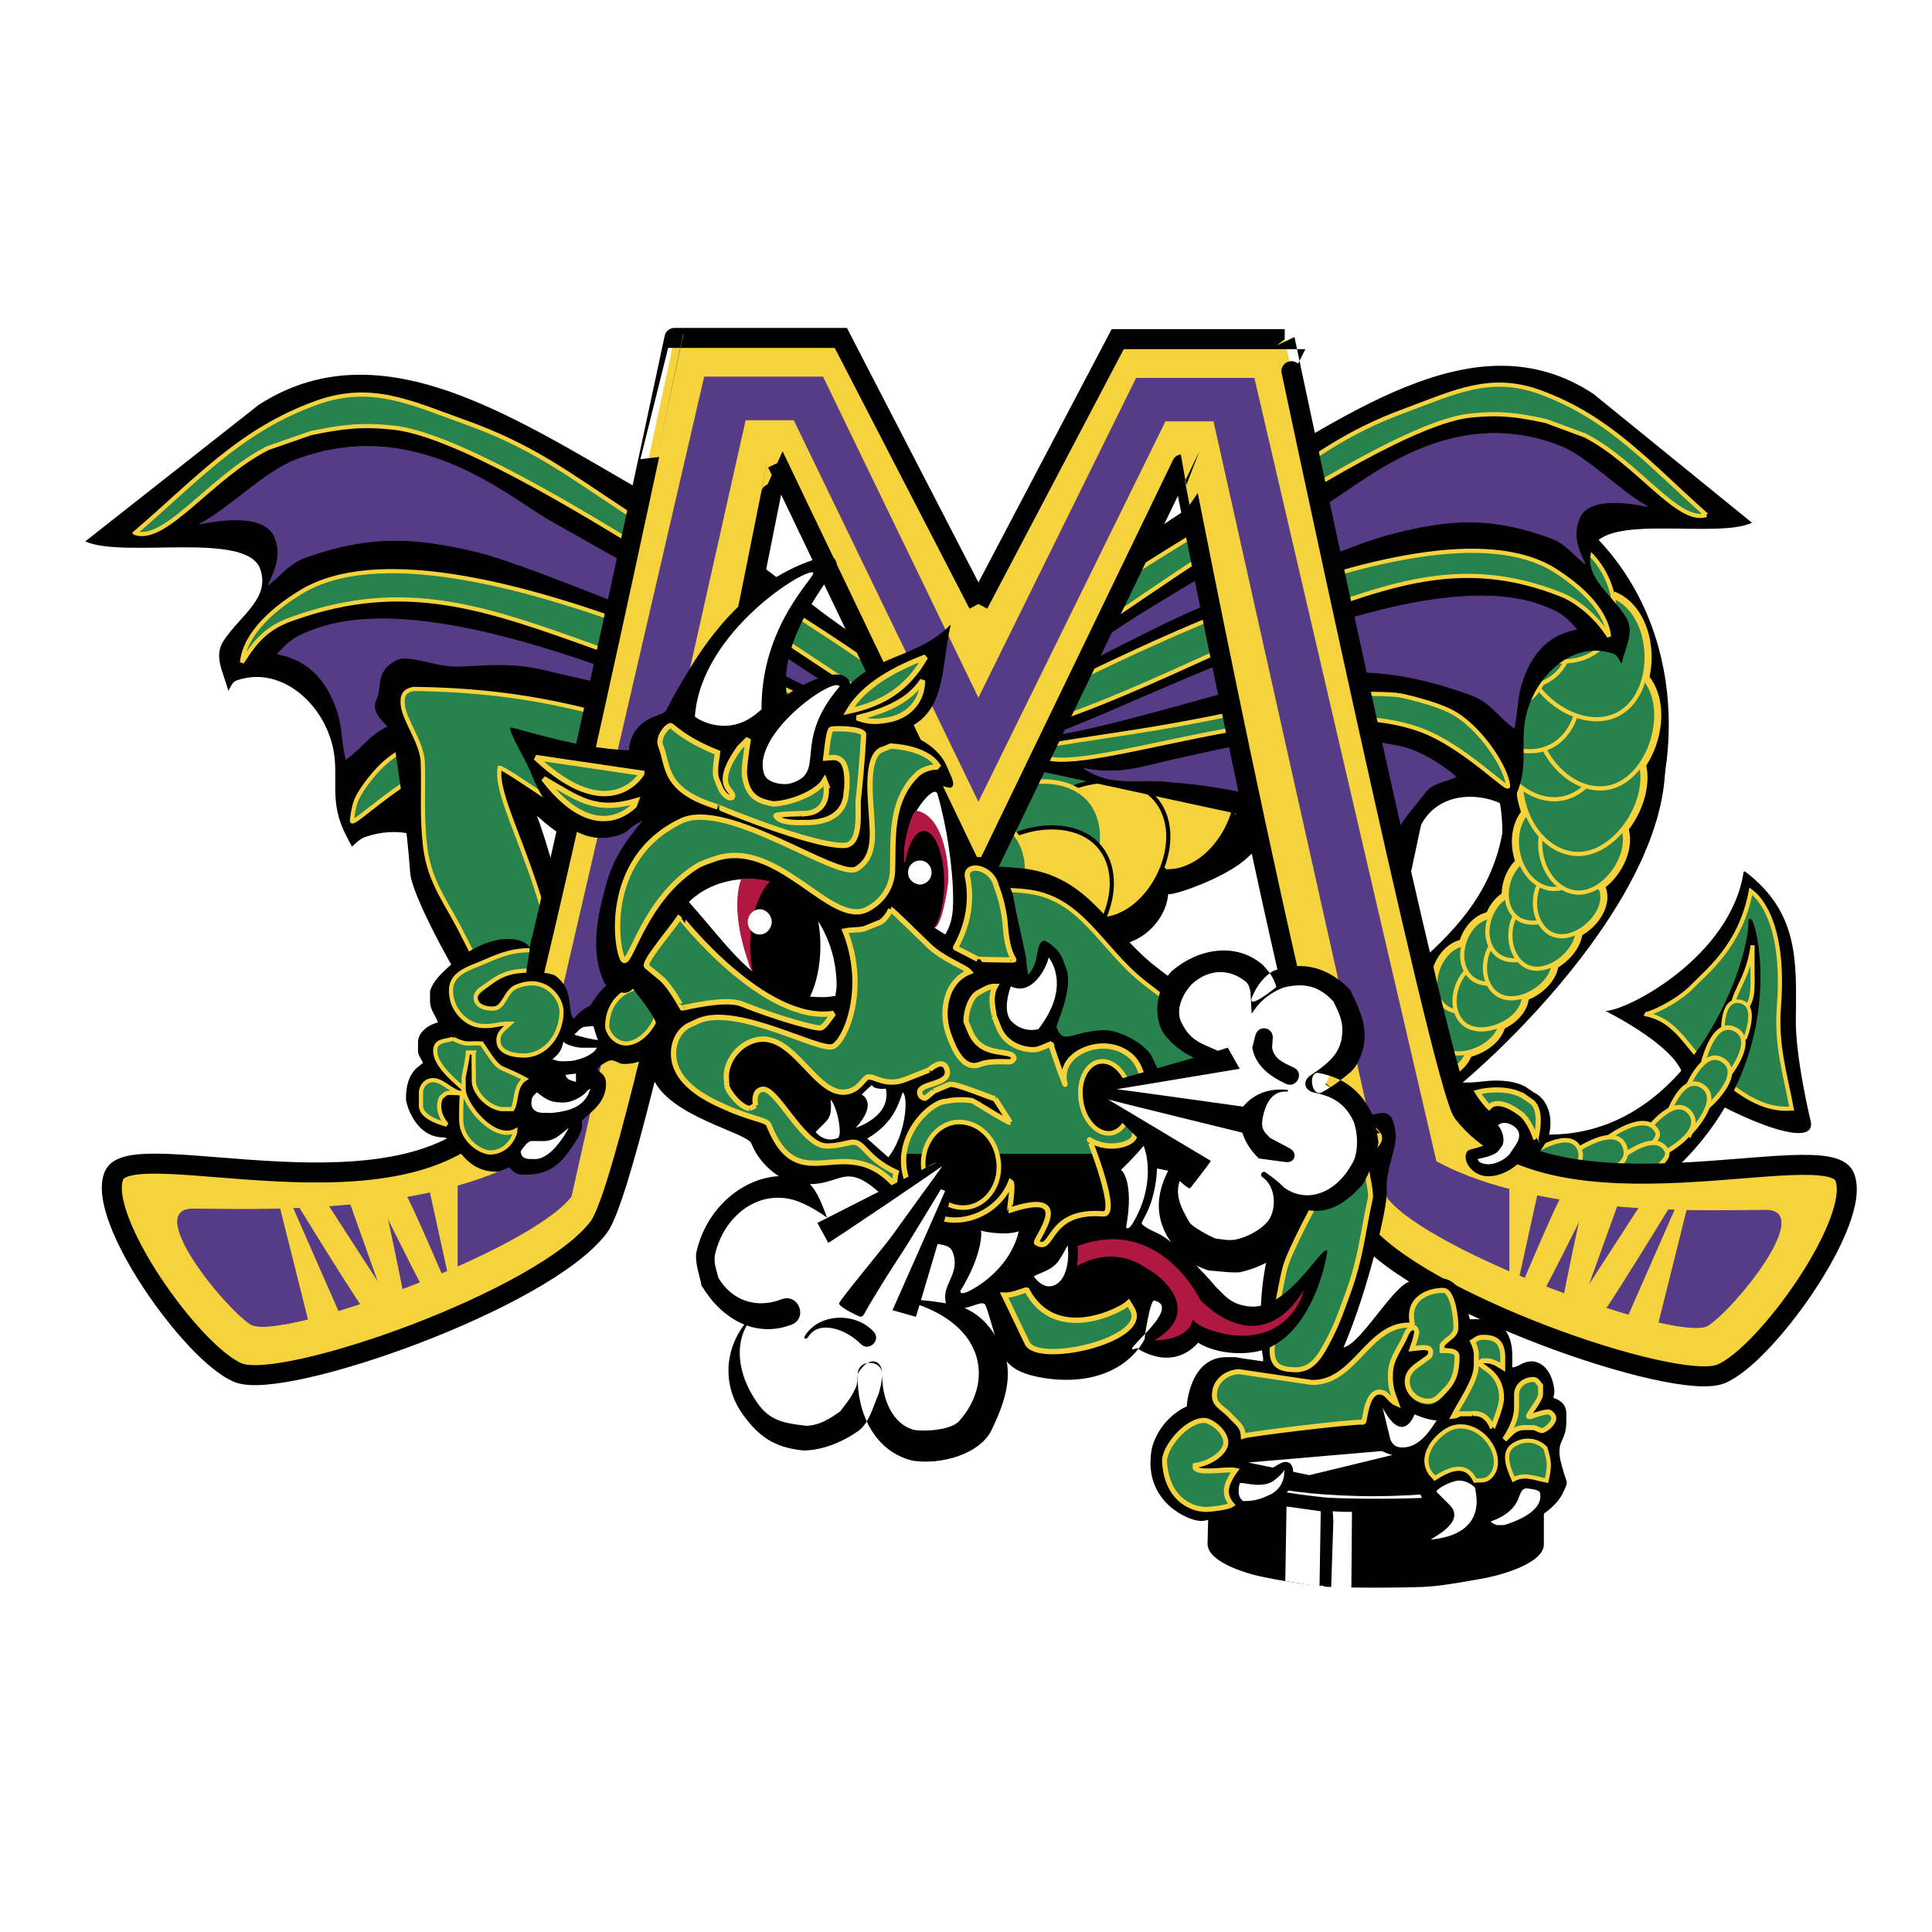 <svg xmlns="http://www.w3.org/2000/svg" width="2500" height="2500" viewBox="0 0 192.756 192.756"><path fill-rule="evenodd" clip-rule="evenodd" fill="#fff" d="M0 0h192.756v192.756H0V0z"/><path d="M150.229 87.052c.934-4.317.502-10.926-3.656-14.114-4.963-3.821-14.074-2.324-15.58-.301l-11.627-21.923c.029-.03 13.699-8.016 28.766-3.063 13.988 4.647 19.09 17.471 17.258 29.251l-15.161 10.15z" fill-rule="evenodd" clip-rule="evenodd" stroke="#000" stroke-width="1.497" stroke-miterlimit="2.613"/><path d="M160.955 82.307l-6.354-2.102c-2.742 1.529-2.676 6.573.061 8.048 3.004 1.542 7.68-2.915 6.293-5.946z" fill-rule="evenodd" clip-rule="evenodd" fill="#27824d" stroke="#f6d33c" stroke-width=".371" stroke-miterlimit="2.613"/><path d="M163.23 79.904l2.158-3.243c-.406 14.942-22.133 33.48-24.09 33.695-3.271.787-5.83.578-6.293-3.604-.867-7.651 13.115-10.431 15.582-23.305l12.643-3.543z" fill-rule="evenodd" clip-rule="evenodd" stroke="#000" stroke-width="1.497" stroke-miterlimit="2.613"/><path d="M143.096 106.212l-4.014-3.183c-2.48.346-3.873 4.179-2.217 6.006 1.813 1.958 6.504-.187 6.231-2.823z" fill-rule="evenodd" clip-rule="evenodd" fill="#27824d" stroke="#f6d33c" stroke-width=".416" stroke-miterlimit="2.613"/><path d="M144.895 102.429l-4.016-3.184c-2.426.325-3.82 4.158-2.156 6.006 1.806 1.937 6.498-.208 6.172-2.822z" fill-rule="evenodd" clip-rule="evenodd" fill="#27824d" stroke="#f6d33c" stroke-width=".416" stroke-miterlimit="2.613"/><path d="M146.512 104.11l-4.014-3.184c-2.48.338-3.875 4.171-2.219 6.007 1.815 1.95 6.506-.196 6.233-2.823z" fill-rule="evenodd" clip-rule="evenodd" fill="#27824d" stroke="#f6d33c" stroke-width="1.001" stroke-miterlimit="2.613"/><path d="M149.748 101.527l-4.014-3.184c-2.43.332-3.822 4.166-2.158 6.007 1.807 1.945 6.498-.202 6.172-2.823z" fill-rule="evenodd" clip-rule="evenodd" fill="#27824d" stroke="#f6d33c" stroke-width="1.001" stroke-miterlimit="2.613"/><path d="M150.107 97.383l-4.014-3.183c-2.436.337-3.83 4.17-2.158 6.006 1.799 1.949 6.491-.197 6.172-2.823z" fill-rule="evenodd" clip-rule="evenodd" fill="#27824d" stroke="#f6d33c" stroke-width="1.001" stroke-miterlimit="2.613"/><path d="M152.025 99.125l-4.016-3.184c-2.432.334-3.824 4.167-2.156 6.007 1.801 1.946 6.495-.2 6.172-2.823z" fill-rule="evenodd" clip-rule="evenodd" fill="#27824d" stroke="#f6d33c" stroke-width="1.001" stroke-miterlimit="2.613"/><path d="M152.805 94.56l-4.016-3.124c-2.461.296-3.854 4.129-2.156 5.946 1.771 1.969 6.463-.177 6.172-2.822z" fill-rule="evenodd" clip-rule="evenodd" fill="#27824d" stroke="#f6d33c" stroke-width="1.001" stroke-miterlimit="2.613"/><path d="M154.963 95.461l-4.496-2.522c-2.34.658-3.156 4.578-1.258 6.126 2.021 1.721 6.369-1.01 5.754-3.604z" fill-rule="evenodd" clip-rule="evenodd" fill="#27824d" stroke="#f6d33c" stroke-width="1.001" stroke-miterlimit="2.613"/><path d="M155.322 92.218l-4.016-3.124c-2.461.302-3.855 4.135-2.158 5.947 1.774 1.974 6.465-.172 6.174-2.823z" fill-rule="evenodd" clip-rule="evenodd" fill="#27824d" stroke="#f6d33c" stroke-width="1.001" stroke-miterlimit="2.613"/><path d="M157.238 91.857l-4.854-1.742c-2.178 1.09-2.271 5.032-.18 6.246 2.306 1.303 6.083-2.062 5.034-4.504z" fill-rule="evenodd" clip-rule="evenodd" fill="#27824d" stroke="#f6d33c" stroke-width="1.001" stroke-miterlimit="2.613"/><path d="M157.238 88.434l-4.014-3.123c-2.453.317-3.846 4.15-2.158 6.006 1.782 1.929 6.473-.217 6.172-2.883z" fill-rule="evenodd" clip-rule="evenodd" fill="#27824d" stroke="#f6d33c" stroke-width="1.001" stroke-miterlimit="2.613"/><path d="M159.695 88.614l-4.854-1.742c-2.182 1.092-2.275 5.033-.18 6.247 2.302 1.303 6.079-2.062 5.034-4.505z" fill-rule="evenodd" clip-rule="evenodd" fill="#27824d" stroke="#f6d33c" stroke-width="1.001" stroke-miterlimit="2.613"/><path d="M159.396 81.767l-6.652-1.081c-2.436 1.938-1.543 6.883 1.439 7.868 3.141 1.025 7.001-3.983 5.213-6.787z" fill-rule="evenodd" clip-rule="evenodd" fill="#27824d" stroke="#f6d33c" stroke-width="1.001" stroke-miterlimit="2.613"/><path d="M161.553 81.887l-6.711-.661c-2.277 2.146-1.02 7.018 1.979 7.748 3.241.805 6.708-4.398 4.732-7.087z" fill-rule="evenodd" clip-rule="evenodd" fill="#27824d" stroke="#f6d33c" stroke-width="1.001" stroke-miterlimit="2.613"/><path d="M162.932 74.679l-9.707-.42c-3.115 3.198-.92 10.087 3.475 10.872 4.652.893 9.191-6.75 6.232-10.452z" fill-rule="evenodd" clip-rule="evenodd" fill="#27824d" stroke="#f6d33c" stroke-width="1.001" stroke-miterlimit="2.613"/><path d="M158.916 68.192l-9.588 1.802c-2.266 3.907 1.699 10.134 6.174 9.73 4.639-.438 7.068-8.603 3.414-11.532z" fill-rule="evenodd" clip-rule="evenodd" fill="#27824d" stroke="#f6d33c" stroke-width="1.001" stroke-miterlimit="2.613"/><path d="M163.471 67.111l-9.588 1.802c-2.256 3.91 1.711 10.136 6.172 9.73 4.65-.436 7.082-8.601 3.416-11.532z" fill-rule="evenodd" clip-rule="evenodd" fill="#27824d" stroke="#f6d33c" stroke-width="1.001" stroke-miterlimit="2.613"/><path d="M154.242 62.666l-8.629 4.505c-1.064 4.451 4.975 9.3 9.049 7.328 4.162-2.022 3.858-10.149-.42-11.833z" fill-rule="evenodd" clip-rule="evenodd" fill="#27824d" stroke="#f6d33c" stroke-width="1.001" stroke-miterlimit="2.613"/><path d="M160.895 59.483l-8.629 4.504c-1.049 4.438 4.99 9.287 9.049 7.328 4.175-2.035 3.873-10.161-.42-11.832zM170.242 51.374c-5.717-5.067-9.605-9.69-16.6-12.252-4.932-1.788-8.436-.029-13.363 1.801-6.146 2.252-9.262 4.762-14.74 8.529-2.586 1.743-24.123 13.997-30.743 21.443l-.659.661c2.603.519 3.697-1.734 6.113-2.823 3.891-1.858 36.145-26.169 46.441-27.269 2.939-.307 4.631-.085 7.551.541l3.896 1.441c5.196 2.648 9.319 8.903 12.104 7.928z" fill-rule="evenodd" clip-rule="evenodd" fill="#27824d" stroke="#f6d33c" stroke-width="1.001" stroke-miterlimit="2.613"/><path d="M155.021 56.84c-13.354-8.154-50.359 12.544-57.049 15.677l-.66.661c5.852 1.241 24.242-8.569 30.623-10.931 10.305-3.816 17.785-6.948 27.926-2.883 1.484.625 3.385 2.09 4.674 4.144-.303-2.8-3.137-5.176-5.514-6.668zM139.441 69.333c-7.547-.566-12.18 1.113-19.656 2.523-6.738 1.306-10.27 1.619-17.078 2.822.365.147.568.279.898.541 3.307 2.997 25.957-6.861 38.113-2.402 4.295 1.543 8.855 6.326 8.748 5.585-.188-1.824-2.609-5.526-5.213-7.147-1.849-1.143-5.786-1.936-5.812-1.922zM13.478 53.176c6.268-5.384 10.525-10.291 18.217-13.034 5.366-1.874 9.205-.006 14.562 1.922 6.768 2.404 10.18 5.067 16.18 9.01 2.831 1.906 26.415 14.911 33.678 22.824l.72.721c-2.863.521-4.061-1.87-6.652-3.063-4.315-1.935-39.634-27.737-50.937-28.891-3.191-.339-5.042-.103-8.21.541l-4.314 1.501c-5.673 2.858-10.187 9.498-13.244 8.469z" fill-rule="evenodd" clip-rule="evenodd" fill="#27824d" stroke="#f6d33c" stroke-width="1.001" stroke-miterlimit="2.613"/><path d="M30.137 59.002c14.638-8.685 55.16 13.283 62.502 16.638l.719.661c-6.422 1.327-26.56-9.085-33.558-11.592-11.271-4.05-19.321-7.008-30.562-3.003-2.51.857-3.712 2.162-5.094 4.385.302-3.015 3.406-5.536 5.993-7.089zM40.983 74.379l6.172-2.163c8.32-.586 13.394 1.197 21.573 2.703 7.386 1.375 11.253 1.708 18.757 3.003-.448.139-.671.278-1.019.601-3.634 3.136-28.438-7.327-41.768-2.643-4.684 1.686-9.677 6.762-9.588 6.006.233-1.965.476-2.285 1.318-3.544 1.367-1.867 2.452-2.837 4.555-3.963z" fill-rule="evenodd" clip-rule="evenodd" fill="#27824d" stroke="#f6d33c" stroke-width="1.001" stroke-miterlimit="2.613"/><path d="M85.628 72.276c-3.637.415-5.875 2.303-9.469 2.103-12.854-.792-17.671-5.423-34.876-5.646-1.186.198-1.169.976-1.079 1.742.249 1.544 1.869 3.622 1.978 5.526.096 3.294-.133 5.266.24 8.529.471 3.66 2.233 5.611 3.835 8.89 1.415 2.769 5.369 10.615 7.61 11.592 1.66.764 2.156-.407 2.157-.78.316-14.094-6.862-23.77-6.172-27.63.544 0 9.011 5.987 9.588 6.247 3.898 1.737 1.003-.339 4.914 1.381 4.351 1.966 8.023 2.985 12.284.841 5.252-2.709 6.326-7.604 8.99-12.795zM178.752 110.597c-3.035.256-5.326-1.671-7.67-3.543-2.846-2.341-3.543-5.211-6.951-5.887.17.146 3.109-1.07 4.793-2.823 1.301-1.381 4.734-3.946 5.754-9.43.311.234 3.475 2.418 2.816 11.353-.342 4.074.658 7.019 1.258 10.33z" fill-rule="evenodd" clip-rule="evenodd" fill="#27824d" stroke="#f6d33c" stroke-width="1.001" stroke-miterlimit="2.613"/><path d="M173.959 100.867c.885-.901.885-1.855.898-3.063a144.507 144.507 0 0 1 0-3.484c-.389 3.207-1.949 4.676-1.979 6.186.03.523.671.086 1.081.361z" fill-rule="evenodd" clip-rule="evenodd" fill="#27824d" stroke="#f6d33c" stroke-width="1.001" stroke-miterlimit="2.613"/><path d="M171.92 103.51l2.098.36c-.018-.023 1.605-3.653-.479-3.964-1.961-.331-1.643 3.594-1.619 3.604z" fill-rule="evenodd" clip-rule="evenodd" fill="#27824d" stroke="#f6d33c" stroke-width="1.001" stroke-miterlimit="2.613"/><path d="M169.824 106.453l2.396 1.141c.018-.008 3.217-3.809.838-4.925-2.261-1.052-3.228 3.774-3.234 3.784z" fill-rule="evenodd" clip-rule="evenodd" fill="#27824d" stroke="#f6d33c" stroke-width="1.001" stroke-miterlimit="2.613"/><path d="M168.145 108.976l2.158 1.502c.025.022 3.777-3.229 1.617-4.686-2.082-1.413-3.791 3.202-3.775 3.184z" fill-rule="evenodd" clip-rule="evenodd" fill="#27824d" stroke="#f6d33c" stroke-width="1.001" stroke-miterlimit="2.613"/><path d="M166.229 111.798l2.277 1.382c.004-.019 3.521-3.525 1.258-4.865-2.168-1.226-3.553 3.498-3.535 3.483z" fill-rule="evenodd" clip-rule="evenodd" fill="#27824d" stroke="#f6d33c" stroke-width="1.001" stroke-miterlimit="2.613"/><path d="M164.07 113.12l1.738 2.042c-.004-.028 4.461-2.197 2.756-4.204-1.654-1.865-4.496 2.15-4.494 2.162z" fill-rule="evenodd" clip-rule="evenodd" fill="#27824d" stroke="#f6d33c" stroke-width="1.001" stroke-miterlimit="2.613"/><path d="M160.234 113.66l1.559 2.463c.02-.005 4.174-2.044 3.535-3.243-1.193-2.225-5.088.767-5.094.78z" fill-rule="evenodd" clip-rule="evenodd" fill="#27824d" stroke="#f6d33c" stroke-width="1.001" stroke-miterlimit="2.613"/><path d="M161.373 115.763l1.379 2.282c.008.007 4.162-2.032 3.535-3.243-1.205-2.213-4.926.977-4.914.961z" fill-rule="evenodd" clip-rule="evenodd" fill="#27824d" stroke="#f6d33c" stroke-width="1.001" stroke-miterlimit="2.613"/><path d="M157.18 114.861l.959 2.463c-.02.024 4.916-.483 3.955-2.943-.873-2.33-4.914.469-4.914.48z" fill-rule="evenodd" clip-rule="evenodd" fill="#27824d" stroke="#f6d33c" stroke-width="1.001" stroke-miterlimit="2.613"/><path d="M152.625 115.162l.959 2.522c-.006-.021 4.93-.528 4.016-3.003-.92-2.315-4.961.484-4.975.481zM68.25 97.743c.688-.021 2.978.904 2.997 2.402v.842c-.019 1.312-2.626 2.542-3.596 2.522-.385.02-1.095-.271-1.079-.661-.017-.471-.017-.63 0-1.021-.017-1.23.403-.35-.479-2.163h-.479v1.082c.008 1.125-1.432 3.345-3.176 3.363-1.199-.019-1.863-1.255-1.858-1.682-.005-2.262 1.537-3.957 3.835-3.965 2.766.008 2.636 1.319 3.476 1.322.113-.003.347-.135.359-.361-.013-.045-.171-.841-.779-1.261.233-.243.523-.439.779-.419zM45.179 103.63c1.191.603 1.602.462 1.738.48.444-.019.724-.019 1.139 0 2.08 3.119 1.277 1.92 4.314 3.544-1.075.699-.785 2.319-1.259 3.003h-1.079c-1.535-.234-2.681-1.742-2.756-2.703.01-.519-.056-2.767 0-2.943h-.6c-.026.692-.4 2.303-.419 2.463v1.201c.019 1.439 2.944 5.233 5.153 4.145-.023.499-.751 2.138-2.517 2.162-.954-.024-2.898-1.242-2.877-3.303-.021-1.002.04-2.198.061-2.463-.021-.055.077-.16-1.139-.181-.541.021-.4.059-.899.421-.006-.025-.75 1.211.54 2.763-.463-.15-2.602-.699-2.577-1.922v-1.321c-.025-.266.266-1.138 1.079-1.201.984-.138 2.111 1.281 2.936 1.261.101.021.259-.241.24-.36.019-.134-2.645-2.026-2.816-3.604-.151-1.333.92-1.137 1.738-1.442zM152.145 109.456l.6.42c1.291.854.471 3.781.48 3.784-.336-1.095-1.016-2.254-1.559-2.583-.379-.294-2.201-1.61-3.115-.6-.008-.007-.77-.877-1.139-1.502.975-.275 3.297-.495 4.733.481zM148.07 133.421c1.705-.002 1.914 1.129 1.857 2.463v.541c-.293-.17-.896-.685-1.738-.661-.301-.023-.508.044-.479.3-.029.324 2.123.855 2.098 3.424.025.855-.924 3.015-.898 3.004-.678-1.802-2.039-1.419-2.039-1.441h-1.197c-.117-.002-.234.188-.66.24.75-1.462 2.256-3.55 2.277-5.046v-1.261c-.021-.279-.205-.852-.359-1.142.545-.364.627-.423 1.138-.421zM152.984 137.626c.398.022.473.37.719.601v.841c.018.602-1.223 2.005-1.199 2.223-.023.246 1.143-.408 1.979-.421.158.013.562.319.539.601.023.507-.82 1.236-1.199 1.262-.225-.025-.598-.274-.838-.301h-.898c-.988.026-1.268.529-1.979 1.201 1.082-1.681 1.215-2.608 1.199-3.423v-1.081c.015-.848.726-1.482 1.677-1.503zM120.145 141.71c.609.001 2.141 1.029 2.158 2.223-.018.862-1.242 1.974-3.057 2.282v.24c.408.638 3.215.043 4.016.24-1.197 1.627-1.096 2.543-.359 3.424-.416.283-1.967.456-2.578.48-1.715-.028-3.934-1.271-4.135-4.745-.118-1.363 2.132-4.143 3.955-4.144zM140.939 132.22c-.691-2.819 1.789-3.491 3.057-3.483.949.031 1.287 2.756 1.258 3.724-.002.862-.861 1.034-1.379 1.742v.541c.645.005 1.502-.018 1.498.601-.031 1.437-.236 2.441-1.258 3.423-.551.542-.896 1.04-1.678 1.021-1.1-.015-2.055-.891-2.037-1.982.02-1.037.811-1.453 1.617-2.042.326-.269.738-.393.719-.841.041-.709-1.102-.431-1.857-.36.225-.64.363-1.03.48-1.682.023.02-.154-.433-.24-.421-.754-.026-.824.832-1.199 1.441-.645 1.223-1.197 1.941-1.197 3.304-.043 1.14.207 1.761.598 2.823-.721-.303-.893-1.127-1.678-1.142-1.377-.023-1.449 2.977-1.617 3.003-1.49-.055-11.463 1.195-11.984 1.382-.043-.999-.635-1.29-1.318-2.042-.633-.728-1.596-1.025-1.559-2.042.004-1.317 1.082-2.232 2.396-2.343l7.311 1.081c4.401.097 5.665-6.082 10.067-5.706zM147.172 147.717c.482-.049.846.051 1.258-.181 1.105-.757.994-2.363.24-3.483-.945-1.504-2.9-2.282-4.375-1.321-1.484.964-2.578 2.721-1.617 4.204.145.223.324.329.479.541 1.359-.863 3.091-1.692 4.015.24zM154.184 144.473c-.861-.867-2.125-.978-3.178-.3-1.119.736-.549 2.192 0 3.424 1.123-.604 2.078-.106 3.297.12.328-1.457.299-1.849-.119-3.244zM133.449 112.038c-6.729-6.587-12.092-8.309-19.355-14.055-4.357-3.466-6.207-8.5-11.807-9.069-2.625-.297-6.157-.113-6.412 2.522-.85 7.897 5.662 12.982 13.123 15.736 8.988 3.379 14.971 6.902 24.451 4.866z" fill-rule="evenodd" clip-rule="evenodd" fill="#27824d" stroke="#f6d33c" stroke-width="1.001" stroke-miterlimit="2.613"/><path d="M96.535 87.533c-.338-1.489 2.407-1.166 2.875.901.008.023.766 1.837.9 4.024.205 2.69.863 3.188.838 3.303.018.045-3.602-.032-3.596-.06l-2.217-1.141c-.06-.059 2.02-2.992 1.2-7.027zM112.596 129.997l.359.602c1.855 3.105-9.521 5.672-10.488 3.363l-2.277-4.745c1 .054 2.293-.685 2.277-.48 2.859 5.372 9.347 2.002 10.129 1.26zM84.669 70.955c1.572-2.694 4.893-4.342 7.67-5.406-1.812 3.146-4.161 4.641-7.67 5.406z" fill-rule="evenodd" clip-rule="evenodd" fill="#27824d" stroke="#f6d33c" stroke-width="1.001" stroke-miterlimit="2.613"/><path d="M85.508 71.616c3.333-.807 5.353-1.927 6.532-3.724-.001 2.14-1.482 3.641-3.595 3.964-1.263.213-1.941.124-2.937-.24zM66.872 72.396c.195-.069 1.091 1.247 4.734 2.703-.001.055-.396 1.833-.12 2.583l.419 1.021c.073.161.439.791.959.901.026.007.095-.053.18-.06.454-.71-2.207-.856.719-4.925l.899-.901c-.179 1.252-.5 3.062-.359 3.784.33 2.261 1.745 2.46 2.816 2.703 1.705-.04 4.399-1.073 5.154-2.343l.12.3c-.021-.008.613 2.759-1.978 3.003.005-.011-3.128.053-2.997.24.413.666 1.753.679 2.876.661 3.79.039 4.105-2.233 4.135-3.003l.06-.48c.198-3.597-1.371-2.98-2.098-2.943.033-.236.259-2.729.54-2.883.358-.108 2.991-.094 3.236.48.011.069-.119 2.703-.539 6.607-.09.937.409 4.489-1.438 4.504-3.292.045-12.613-3.837-12.584-3.844-5.495-1.658-4.874-4.035-5.693-6.126-.284-.679.386-1.735.959-1.982zM67.83 91.437c-.018.012 8.417 10.77 15.341 9.67-.518.694-.897 1.289-1.258 1.441-.367.146-4.365-.963-7.97-2.402-1.699-.633-5.821.448-5.873.421-.005.029-1.171-2.221-2.157-3.003l-1.378-1.142c-.473-.336 2.796-4.083 3.295-4.985z" fill-rule="evenodd" clip-rule="evenodd" fill="#27824d" stroke="#f6d33c" stroke-width="1.001" stroke-miterlimit="2.613"/><path d="M87.965 74.799c.538-.201.498-.185.899-.36.028 0 3.682.095 4.794 2.103-.148-.066-1.335-.029-2.158.721-2.797 2.717-2.339 6.578-2.457 9.73-.011.082-.034 2.438-2.517 3.724-3.673 1.877-8.974-7.303-15.341-4.985-.258.104-1.277.405-1.798.781-5.045 3.245-6.447 9.603-7.131 9.31-.678-.339-2.449-10.053 5.752-13.935 4.562-2.134 15.562 5.895 17.438 4.805 1.915-1.142 1.624-3.445 1.499-5.405-.057-1.318-.647-5.786 1.02-6.489z" fill-rule="evenodd" clip-rule="evenodd" fill="#27824d" stroke="#f6d33c" stroke-width="1.001" stroke-miterlimit="2.613"/><path d="M146.512 104.11l-4.014-3.184c-2.48.338-3.875 4.171-2.219 6.007 1.815 1.95 6.506-.196 6.233-2.823z" fill-rule="evenodd" clip-rule="evenodd" fill="#27824d" stroke="#f6d33c" stroke-width=".416" stroke-miterlimit="2.613"/><path d="M147.531 99.846l-4.016-3.184c-2.469.338-3.863 4.171-2.217 6.007 1.825 1.949 6.516-.196 6.233-2.823z" fill-rule="evenodd" clip-rule="evenodd" fill="#27824d" stroke="#f6d33c" stroke-width=".416" stroke-miterlimit="2.613"/><path d="M149.748 101.527l-4.014-3.184c-2.43.332-3.822 4.166-2.158 6.007 1.807 1.945 6.498-.202 6.172-2.823z" fill-rule="evenodd" clip-rule="evenodd" fill="#27824d" stroke="#f6d33c" stroke-width=".416" stroke-miterlimit="2.613"/><path d="M150.107 97.383l-4.014-3.183c-2.436.337-3.83 4.17-2.158 6.006 1.799 1.949 6.491-.197 6.172-2.823z" fill-rule="evenodd" clip-rule="evenodd" fill="#27824d" stroke="#f6d33c" stroke-width=".416" stroke-miterlimit="2.613"/><path d="M152.025 99.125l-4.016-3.184c-2.432.334-3.824 4.167-2.156 6.007 1.801 1.946 6.495-.2 6.172-2.823z" fill-rule="evenodd" clip-rule="evenodd" fill="#27824d" stroke="#f6d33c" stroke-width=".416" stroke-miterlimit="2.613"/><path d="M152.805 94.56l-4.016-3.124c-2.461.296-3.854 4.129-2.156 5.946 1.771 1.969 6.463-.177 6.172-2.822z" fill-rule="evenodd" clip-rule="evenodd" fill="#27824d" stroke="#f6d33c" stroke-width=".416" stroke-miterlimit="2.613"/><path d="M154.961 95.461l-4.494-2.522c-2.34.658-3.156 4.578-1.258 6.126 2.021 1.721 6.369-1.01 5.752-3.604z" fill-rule="evenodd" clip-rule="evenodd" fill="#27824d" stroke="#f6d33c" stroke-width=".416" stroke-miterlimit="2.613"/><path d="M155.322 92.218l-4.016-3.124c-2.461.302-3.855 4.135-2.158 5.947 1.774 1.974 6.465-.172 6.174-2.823z" fill-rule="evenodd" clip-rule="evenodd" fill="#27824d" stroke="#f6d33c" stroke-width=".416" stroke-miterlimit="2.613"/><path d="M157.238 91.857l-4.854-1.742c-2.178 1.09-2.271 5.032-.18 6.246 2.306 1.303 6.083-2.062 5.034-4.504z" fill-rule="evenodd" clip-rule="evenodd" fill="#27824d" stroke="#f6d33c" stroke-width=".416" stroke-miterlimit="2.613"/><path d="M157.238 88.434l-4.014-3.123c-2.453.317-3.846 4.15-2.158 6.006 1.782 1.929 6.473-.217 6.172-2.883z" fill-rule="evenodd" clip-rule="evenodd" fill="#27824d" stroke="#f6d33c" stroke-width=".416" stroke-miterlimit="2.613"/><path d="M159.695 88.614l-4.854-1.742c-2.182 1.092-2.275 5.033-.18 6.247 2.302 1.303 6.079-2.062 5.034-4.505z" fill-rule="evenodd" clip-rule="evenodd" fill="#27824d" stroke="#f6d33c" stroke-width=".416" stroke-miterlimit="2.613"/><path d="M159.396 81.767l-6.652-1.081c-2.436 1.938-1.543 6.883 1.439 7.868 3.141 1.025 7.001-3.983 5.213-6.787z" fill-rule="evenodd" clip-rule="evenodd" fill="#27824d" stroke="#f6d33c" stroke-width=".416" stroke-miterlimit="2.613"/><path d="M161.553 81.887l-6.711-.661c-2.277 2.146-1.02 7.018 1.979 7.748 3.241.805 6.708-4.398 4.732-7.087z" fill-rule="evenodd" clip-rule="evenodd" fill="#27824d" stroke="#f6d33c" stroke-width=".416" stroke-miterlimit="2.613"/><path d="M160.715 72.396c-.018-.202.035-.378.119-.42.109.006.217.153.24.36.043.191-.01.367-.119.36-.084.043-.191-.103-.24-.3z" fill-rule="evenodd" clip-rule="evenodd" fill="#27824d"/><path d="M162.932 74.679l-9.707-.42c-3.115 3.198-.92 10.087 3.475 10.872 4.652.893 9.191-6.75 6.232-10.452z" fill-rule="evenodd" clip-rule="evenodd" fill="#27824d" stroke="#f6d33c" stroke-width=".416" stroke-miterlimit="2.613"/><path d="M158.916 68.192l-9.588 1.802c-2.266 3.907 1.699 10.134 6.174 9.73 4.639-.438 7.068-8.603 3.414-11.532z" fill-rule="evenodd" clip-rule="evenodd" fill="#27824d" stroke="#f6d33c" stroke-width=".416" stroke-miterlimit="2.613"/><path d="M163.471 67.111l-9.588 1.802c-2.256 3.91 1.711 10.136 6.172 9.73 4.65-.436 7.082-8.601 3.416-11.532z" fill-rule="evenodd" clip-rule="evenodd" fill="#27824d" stroke="#f6d33c" stroke-width=".416" stroke-miterlimit="2.613"/><path d="M154.242 62.666l-8.629 4.505c-1.064 4.451 4.975 9.3 9.049 7.328 4.162-2.022 3.858-10.149-.42-11.833z" fill-rule="evenodd" clip-rule="evenodd" fill="#27824d" stroke="#f6d33c" stroke-width=".416" stroke-miterlimit="2.613"/><path d="M160.895 59.483l-8.629 4.504c-1.049 4.438 4.99 9.287 9.049 7.328 4.175-2.035 3.873-10.161-.42-11.832z" fill-rule="evenodd" clip-rule="evenodd" fill="#27824d" stroke="#f6d33c" stroke-width=".416" stroke-miterlimit="2.613"/><path d="M144.834 59.843l-2.816 9.009c2.268 4.154 10.795 3.206 12.105-1.381 1.236-4.488-5.125-9.721-9.289-7.628z" fill-rule="evenodd" clip-rule="evenodd" fill="#27824d" stroke="#f6d33c" stroke-width=".416" stroke-miterlimit="2.613"/><path d="M150.287 56.299l-6.111 7.448c.676 4.602 8.705 6.716 11.564 3.003 2.805-3.624-.885-10.689-5.453-10.451z" fill-rule="evenodd" clip-rule="evenodd" fill="#27824d" stroke="#f6d33c" stroke-width=".416" stroke-miterlimit="2.613"/><path d="M154.902 53.597l-6.352 7.268c.533 4.599 8.447 6.975 11.445 3.424 2.925-3.563-.499-10.756-5.093-10.692zM136.564 58.942l-.779 9.31c3.059 3.618 11.215 1.021 11.627-3.724.361-4.72-7.203-8.621-10.848-5.586z" fill-rule="evenodd" clip-rule="evenodd" fill="#27824d" stroke="#f6d33c" stroke-width=".416" stroke-miterlimit="2.613"/><path d="M142.678 52.876l-4.195 8.469c1.582 4.42 10.086 4.748 12.045.48 1.904-4.26-3.426-10.34-7.85-8.949z" fill-rule="evenodd" clip-rule="evenodd" fill="#27824d" stroke="#f6d33c" stroke-width=".416" stroke-miterlimit="2.613"/><path d="M145.434 48.431l-3.115 8.829c2.117 4.26 10.662 3.595 12.104-.901 1.397-4.477-4.743-9.91-8.989-7.928zM130.752 60.083l.719 9.19c3.564 3.108 11.158-.621 10.906-5.346-.283-4.793-8.586-7.546-11.625-3.844z" fill-rule="evenodd" clip-rule="evenodd" fill="#27824d" stroke="#f6d33c" stroke-width=".416" stroke-miterlimit="2.613"/><path d="M135.186 52.516l-1.797 9.13c2.666 3.953 11.064 2.166 11.926-2.523.796-4.628-6.194-9.225-10.129-6.607z" fill-rule="evenodd" clip-rule="evenodd" fill="#27824d" stroke="#f6d33c" stroke-width=".416" stroke-miterlimit="2.613"/><path d="M137.764 47.47l-1.799 9.19c2.67 3.917 11.068 2.129 11.926-2.523.8-4.664-6.192-9.261-10.127-6.667zM124.76 61.465l4.014 8.349c4.387 1.583 10.066-4.144 8.451-8.529-1.696-4.573-10.93-4.416-12.465.18z" fill-rule="evenodd" clip-rule="evenodd" fill="#27824d" stroke="#f6d33c" stroke-width=".416" stroke-miterlimit="2.613"/><path d="M127.637 53.416l.238 9.25c3.402 3.308 11.209-.058 11.146-4.805-.041-4.776-8.115-7.924-11.384-4.445z" fill-rule="evenodd" clip-rule="evenodd" fill="#27824d" stroke="#f6d33c" stroke-width=".416" stroke-miterlimit="2.613"/><path d="M131.352 48.191l.24 9.25c3.416 3.318 11.223-.047 11.145-4.805-.026-4.766-8.1-7.915-11.385-4.445z" fill-rule="evenodd" clip-rule="evenodd" fill="#27824d" stroke="#f6d33c" stroke-width=".416" stroke-miterlimit="2.613"/><path d="M121.584 55.819l4.494 8.048c4.439 1.375 9.773-4.579 7.971-8.889-1.904-4.486-11.178-3.867-12.465.841z" fill-rule="evenodd" clip-rule="evenodd" fill="#27824d" stroke="#f6d33c" stroke-width=".416" stroke-miterlimit="2.613"/><path d="M123.381 50.714l4.016 8.288c4.406 1.627 10.086-4.101 8.449-8.469-1.674-4.59-10.91-4.433-12.465.181z" fill-rule="evenodd" clip-rule="evenodd" fill="#27824d" stroke="#f6d33c" stroke-width=".416" stroke-miterlimit="2.613"/><path d="M119.365 52.456l4.436 8.108c4.486 1.328 9.82-4.626 8.029-8.95-1.918-4.472-11.189-3.853-12.465.842z" fill-rule="evenodd" clip-rule="evenodd" fill="#27824d" stroke="#f6d33c" stroke-width=".416" stroke-miterlimit="2.613"/><path d="M96.415 103.329c2.712.064 4.595-.245 6.712-1.802 1.281-.954-.525-2.808 1.078-2.823 4.645-.104 5.674-4.478 5.932-4.444 3.344.496 6.189-2.284 6.412-5.045.744.103 5.867-1.721 7.852-3.604 3.309-3.065 5.916-4.351 6.053-8.889.252-6.654-.727-10.821-3.896-16.698-1.23-2.29-1.16-4.291-3.295-5.886-6.496 5.488-10.719 8.408-18.637 11.412-7.463 2.78-14.699 6.095-14.982 14.115-.126 3.735-.467 6.353 1.678 9.43 1.245 1.799 2.643 2.913 2.577 5.105-.08 1.997-2.593 2.409-2.637 4.384-.122 2.777 2.437 4.62 5.153 4.745z" fill-rule="evenodd" clip-rule="evenodd"/><path d="M116.01 66.871l8.811 5.947c5.045-1.18 6.926-9.808 2.816-12.974-4.176-3.234-12.524 1.793-11.627 7.027z" fill-rule="evenodd" clip-rule="evenodd" fill="#27824d" stroke="#f6d33c" stroke-width=".444" stroke-miterlimit="2.613"/><path d="M108.998 66.931l7.012 8.049c5.174.167 9.221-7.68 6.113-11.773-3.244-4.238-12.605-1.547-13.125 3.724z" fill-rule="evenodd" clip-rule="evenodd" fill="#27824d" stroke="#f6d33c" stroke-width=".444" stroke-miterlimit="2.613"/><path d="M113.314 74.259l7.01 7.988c5.146.183 9.191-7.663 6.053-11.772-3.213-4.223-12.572-1.532-13.063 3.784z" fill-rule="evenodd" clip-rule="evenodd" fill="#f6d33c" stroke="#000" stroke-width=".416" stroke-miterlimit="2.613"/><path d="M103.727 72.036l7.01 7.988c5.133.208 9.178-7.639 6.053-11.772-3.228-4.197-12.587-1.506-13.063 3.784z" fill-rule="evenodd" clip-rule="evenodd" fill="#27824d" stroke="#f6d33c" stroke-width=".444" stroke-miterlimit="2.613"/><path d="M109.238 78.943l7.012 7.989c5.152.209 9.199-7.637 6.053-11.712-3.205-4.256-12.567-1.565-13.065 3.723z" fill-rule="evenodd" clip-rule="evenodd" fill="#f6d33c" stroke="#000" stroke-width=".416" stroke-miterlimit="2.613"/><path d="M97.674 76.661l7.07 7.988c5.123.175 9.168-7.671 6.053-11.772-3.236-4.23-12.596-1.539-13.123 3.784z" fill-rule="evenodd" clip-rule="evenodd" fill="#27824d" stroke="#f6d33c" stroke-width=".444" stroke-miterlimit="2.613"/><path d="M102.408 83.749l7.01 7.988c5.127.207 9.172-7.64 6.053-11.772-3.233-4.199-12.594-1.508-13.063 3.784z" fill-rule="evenodd" clip-rule="evenodd" fill="#f6d33c" stroke="#000" stroke-width=".416" stroke-miterlimit="2.613"/><path d="M95.755 83.809l7.071 7.988c5.121.207 9.168-7.639 6.053-11.772-3.236-4.199-12.598-1.507-13.124 3.784z" fill-rule="evenodd" clip-rule="evenodd" fill="#27824d" stroke="#f6d33c" stroke-width=".444" stroke-miterlimit="2.613"/><path d="M96.714 88.374l7.071 7.988c5.121.213 9.166-7.633 6.053-11.712-3.238-4.254-12.598-1.562-13.124 3.724z" fill-rule="evenodd" clip-rule="evenodd" fill="#f6d33c" stroke="#000" stroke-width=".416" stroke-miterlimit="2.613"/><path d="M88.265 87.112l7.071 7.989c5.121.176 9.166-7.67 6.053-11.772-3.239-4.23-12.599-1.539-13.124 3.783z" fill-rule="evenodd" clip-rule="evenodd" fill="#27824d" stroke="#f6d33c" stroke-width=".444" stroke-miterlimit="2.613"/><path d="M90.422 92.698l5.393 9.189c4.999 1.174 10.464-5.754 8.149-10.391-2.335-4.755-12.036-3.904-13.542 1.202z" fill-rule="evenodd" clip-rule="evenodd" fill="#f6d33c" stroke="#000" stroke-width=".416" stroke-miterlimit="2.613"/><path d="M90.961 72.276c5.046-6.381 9.781-8.189 16.3-13.154 5.096-3.947 7.836-6.483 13.422-9.67 13.273-7.612 26.371-18.027 38.293-10.151l15.82 12.854c-3.512 1.645-14.633-.976-15.939 2.583-.979 2.735 1.748 4.337 3.295 6.727 1 1.523.043 2.942-.359 4.745-.293-.344-.346-.805-.779-.961-3.605-1.317-7.156 1.476-8.449 5.105-1.15 3.103.035 5.303-1.078 8.409-.322.846-.598 1.298-1.02 2.102-.393-.383-.662-.702-1.197-.9-2.871-1.045-6.084-.394-7.492 2.342l-.959 4.505c-.826 1.705-1.686 2.552-3.115 3.725-2.906-3.196-4.574-5.131-8.389-7.268l-5.453-1.982-20.016-4.325c-4.992-1.906-8.439-1.672-12.885-4.686z" fill-rule="evenodd" clip-rule="evenodd"/><path d="M170.242 51.374c-5.717-5.067-9.605-9.69-16.6-12.252-4.932-1.789-8.436-.029-13.363 1.801-6.146 2.252-9.262 4.762-14.74 8.529-2.586 1.743-24.123 13.997-30.743 21.443l-.659.661c2.603.519 3.697-1.734 6.113-2.823 3.891-1.858 36.145-26.169 46.441-27.269 2.939-.307 4.631-.085 7.551.541l3.896 1.441c5.196 2.648 9.319 8.903 12.104 7.928z" fill-rule="evenodd" clip-rule="evenodd" fill="#27824d" stroke="#f6d33c" stroke-width=".416" stroke-miterlimit="2.613"/><path d="M155.021 56.84c-13.354-8.154-50.359 12.544-57.049 15.677l-.66.661c5.852 1.241 24.242-8.569 30.623-10.931 10.305-3.816 17.785-6.948 27.926-2.883 1.484.625 3.385 2.09 4.674 4.144-.303-2.8-3.137-5.175-5.514-6.668zM139.441 69.333c-7.547-.566-12.18 1.113-19.656 2.523-6.738 1.306-10.27 1.619-17.078 2.822.365.147.568.279.898.541 3.307 2.997 25.957-6.861 38.113-2.402 4.295 1.543 8.855 6.326 8.748 5.585-.188-1.824-2.609-5.526-5.213-7.147-1.849-1.143-5.786-1.936-5.812-1.922z" fill-rule="evenodd" clip-rule="evenodd" fill="#27824d" stroke="#f6d33c" stroke-width=".416" stroke-miterlimit="2.613"/><path d="M164.369 50.533c-2.307-.483-6.062-.915-6.83 1.262-.615 1.628-.172 2.839.6 4.444-1.312-1.029-1.939-2.031-3.477-2.583-5.764-2.112-9.85-1.945-15.76-.42-3.676.89-13.74 5.229-16.6 6.307-6.045 2.193-14.617 7.132-20.615 9.91 2.697-1.883 9.008-6.21 11.447-7.748 5.646-3.578 17.549-10.396 19.355-11.472 3.889-2.316 12.225-9.938 23.07-5.766 2.839 1.099 6.087 4.602 8.81 6.066z" fill-rule="evenodd" clip-rule="evenodd" fill="#563c86" stroke="#563c86" stroke-width=".077" stroke-miterlimit="2.613"/><path d="M157.299 62.787c-2.74.492-4.379 2.27-5.334 4.925-.674 1.833-.494 3.004-.898 4.925-1.711-1.256-2.328-2.587-4.314-3.303-8.139-2.978-13.812-2.837-22.232-.841-5.236 1.309-14.49 4.176-19.836 4.925 9.328-3.218 36.203-17.724 49.08-13.034 1.674.619 2.401 1.05 3.534 2.403zM108.16 76.661c3.625.736 5.779-.19 9.348-.961 8.531-1.887 13.246-3.073 22.293-1.202 1.555.349 3.689 1.472 5.453 3.003-1.391.63-2.32.56-3.117 1.622-1.645 2.137-2.488 2.777-3.414 5.286-.35 1.004-.16 2.426-1.02 3.063-1.25-3.783-4.428-4.445-7.73-6.607l-3.895-1.381c-3.727-.828-5.846-1.215-9.588-1.501-3.254-.333-5.605.523-8.33-1.322z" fill-rule="evenodd" clip-rule="evenodd" fill="#563c86" stroke="#563c86" stroke-width=".077" stroke-miterlimit="2.613"/><path d="M100.25 75.4c-5.476-6.817-10.662-8.737-17.798-13.995-5.582-4.2-8.583-6.892-14.682-10.331-14.552-8.023-28.894-19.077-41.947-10.691L8.504 54.017c3.84 1.728 16.016-1.053 17.438 2.703 1.081 2.924-1.904 4.624-3.595 7.147-1.099 1.629-.052 3.136.419 5.045.291-.361.349-.851.839-1.021 3.934-1.394 7.821 1.57 9.229 5.406 1.27 3.31-.029 5.646 1.199 8.949.344.89.645 1.37 1.079 2.223.458-.405.753-.745 1.318-.961 3.166-1.103 6.684-.412 8.21 2.522l1.079 4.745c.892 1.815 1.833 2.714 3.416 3.964 3.165-3.398 4.991-5.451 9.168-7.688l5.993-2.102 21.933-4.625c5.427-2.019 9.202-1.771 14.021-4.924z" fill-rule="evenodd" clip-rule="evenodd"/><path d="M13.478 53.176c6.268-5.384 10.525-10.291 18.217-13.034 5.366-1.874 9.205-.006 14.562 1.922 6.768 2.404 10.18 5.067 16.18 9.01 2.831 1.906 26.415 14.911 33.678 22.824l.72.721c-2.863.521-4.061-1.87-6.652-3.063-4.315-1.935-39.634-27.737-50.937-28.891-3.191-.339-5.042-.103-8.21.541l-4.314 1.501c-5.673 2.858-10.187 9.498-13.244 8.469z" fill-rule="evenodd" clip-rule="evenodd" fill="#27824d" stroke="#f6d33c" stroke-width=".416" stroke-miterlimit="2.613"/><path d="M30.137 59.002c14.638-8.685 55.16 13.283 62.502 16.638l.719.661c-6.422 1.327-26.56-9.085-33.558-11.592-11.271-4.05-19.321-7.008-30.562-3.003-2.51.857-3.712 2.162-5.094 4.385.302-3.015 3.406-5.536 5.993-7.089zM40.983 74.379l6.172-2.163c8.32-.586 13.394 1.197 21.573 2.703 7.386 1.375 11.253 1.708 18.757 3.003-.448.139-.671.278-1.019.601-3.634 3.136-28.438-7.327-41.768-2.643-4.684 1.686-9.677 6.762-9.588 6.006.233-1.965.476-2.285 1.318-3.544 1.367-1.867 2.452-2.837 4.555-3.963z" fill-rule="evenodd" clip-rule="evenodd" fill="#27824d" stroke="#f6d33c" stroke-width=".416" stroke-miterlimit="2.613"/><path d="M19.95 52.275c2.491-.511 6.605-.968 7.491 1.382.627 1.688.143 2.974-.659 4.685 1.394-1.1 2.082-2.164 3.775-2.763 6.301-2.228 10.774-2.05 17.198-.48 4.072.993 15.093 5.599 18.217 6.727 6.626 2.343 16.014 7.585 22.532 10.571-2.903-2.036-9.814-6.629-12.464-8.289-6.205-3.77-19.237-11.007-21.273-12.192-4.202-2.414-13.329-10.503-25.169-6.067-3.144 1.157-6.702 4.875-9.648 6.426z" fill-rule="evenodd" clip-rule="evenodd" fill="#563c86" stroke="#563c86" stroke-width=".077" stroke-miterlimit="2.613"/><path d="M27.68 65.249c2.979.556 4.772 2.443 5.812 5.226.744 1.981.546 3.224 1.019 5.285 1.844-1.356 2.521-2.769 4.734-3.543 8.873-3.145 40.173 3.554 46.022 4.384-10.209-3.451-39.638-18.846-53.691-13.874-1.882.663-2.677 1.12-3.896 2.522z" fill-rule="evenodd" clip-rule="evenodd" fill="#563c86" stroke="#563c86" stroke-width=".077" stroke-miterlimit="2.613"/><path d="M81.493 80.024c-3.996.765-6.356-.218-10.307-1.081-9.298-1.958-15.395-4.375-24.33-1.201-1.67.576-2.436 1.433-4.075 2.103 1.179.842 2.526.893 3.056 2.222.964 2.658.228 4.56 1.199 7.208.426 1.08 1.138 1.532 2.038 2.223 1.411-4.029 4.89-4.731 8.509-7.027l4.255-1.502c4.088-.843 6.409-1.253 10.487-1.562 3.583-.348 6.156.559 9.168-1.383z" fill-rule="evenodd" clip-rule="evenodd" fill="#563c86"/><path d="M43.441 84.53c.006-3.301 2.913-5.99 6.472-6.007 3.612.017 6.519 2.706 6.532 6.007-.013 3.333-2.919 6.022-6.532 6.006-3.559.016-6.466-2.673-6.472-6.006z" fill-rule="evenodd" clip-rule="evenodd" fill="#fff"/><path d="M87.186 69.333c-6.814 3.6-10.734.817-18.337.42-5.616-.334-9.282-1.212-14.801-2.522-2.948-.677-5.212-.451-8.15-.301-2.433.122-5.313-1.333-6.292-.601-1.76.968-1.013 2.224-1.678 3.664-.586 1.377 1.581 2.069 1.738 3.543.726 5.052 1.293 8.44 1.678 13.514.196 2.903 8.341 17.359 10.847 18.32 3.367 1.247 2.401-.656 5.093-.48 1.454.089-1.264-17.394-5.154-25.948 1.749 3.152 6.8 5.745 10.068 7.388 10.229 5.107 19.566 4.52 23.311-3.964 1.925-4.283 5.455-10.219 1.677-13.033z" fill-rule="evenodd" clip-rule="evenodd" stroke="#000" stroke-width=".838" stroke-miterlimit="2.613"/><path d="M85.628 72.276c-3.637.415-5.875 2.303-9.469 2.103-12.854-.792-17.671-5.423-34.876-5.646-1.186.198-1.169.976-1.079 1.742.249 1.544 1.869 3.622 1.978 5.526.096 3.294-.133 5.266.24 8.529.471 3.66 2.233 5.611 3.835 8.889 1.415 2.769 5.369 10.615 7.61 11.592 1.66.764 2.156-.407 2.157-.78.316-14.094-6.862-23.77-6.172-27.63.543 0 9.011 5.987 9.588 6.247 3.898 1.737 1.003-.339 4.914 1.381 4.351 1.966 8.023 2.985 12.284.841 5.252-2.708 6.326-7.603 8.99-12.794z" fill-rule="evenodd" clip-rule="evenodd" fill="#27824d" stroke="#f6d33c" stroke-width=".416" stroke-miterlimit="2.613"/><path d="M167.967 108.074c.477-3.138-7.809-7.224-7.791-7.207 2.371-.09 12.535-5.535 13.783-13.875l.119-.06c5.412 4.078 5.15 8.965 5.094 14.655-.084 3.76 1.453 10.191 1.498 10.332.541 3.187-8.858-1.109-12.703-3.845z" fill-rule="evenodd" clip-rule="evenodd"/><path d="M178.752 110.597c-3.035.256-5.326-1.671-7.67-3.543-2.846-2.341-3.543-5.211-6.951-5.887.17.146 3.109-1.07 4.793-2.823 1.301-1.381 4.734-3.946 5.754-9.43.311.234 3.475 2.418 2.816 11.353-.342 4.074.658 7.019 1.258 10.33z" fill-rule="evenodd" clip-rule="evenodd" fill="#27824d" stroke="#f6d33c" stroke-width=".416" stroke-miterlimit="2.613"/><path d="M153.104 122.069l.121-.12c1.936-.026 8.072-.884 10.965-3.003 16.115-12.039 10.289-29.366 10.367-26.909.066 4.244-6.49 23.455-22.711 21.083l1.258 8.949z" fill-rule="evenodd" clip-rule="evenodd" stroke="#000" stroke-width=".25" stroke-miterlimit="2.613"/><path d="M173.959 100.867c.885-.901.885-1.855.898-3.063a144.507 144.507 0 0 1 0-3.484c-.389 3.207-1.949 4.676-1.979 6.186.03.523.671.086 1.081.361z" fill-rule="evenodd" clip-rule="evenodd" fill="#27824d" stroke="#f6d33c" stroke-width=".416" stroke-miterlimit="2.613"/><path d="M171.92 103.51l2.098.36c-.018-.023 1.605-3.653-.479-3.964-1.961-.331-1.643 3.594-1.619 3.604z" fill-rule="evenodd" clip-rule="evenodd" fill="#27824d" stroke="#f6d33c" stroke-width=".356" stroke-miterlimit="2.613"/><path d="M169.824 106.453l2.396 1.141c.018-.008 3.217-3.809.838-4.925-2.261-1.052-3.228 3.774-3.234 3.784z" fill-rule="evenodd" clip-rule="evenodd" fill="#27824d" stroke="#f6d33c" stroke-width=".446" stroke-miterlimit="2.613"/><path d="M168.145 108.976l2.158 1.502c.025.022 3.777-3.229 1.617-4.686-2.082-1.413-3.791 3.202-3.775 3.184z" fill-rule="evenodd" clip-rule="evenodd" fill="#27824d" stroke="#f6d33c" stroke-width=".446" stroke-miterlimit="2.613"/><path d="M166.229 111.798l2.277 1.382c.004-.019 3.521-3.525 1.258-4.865-2.168-1.226-3.553 3.498-3.535 3.483z" fill-rule="evenodd" clip-rule="evenodd" fill="#27824d" stroke="#f6d33c" stroke-width=".446" stroke-miterlimit="2.613"/><path d="M164.07 113.12l1.738 2.042c-.004-.028 4.461-2.197 2.756-4.204-1.654-1.865-4.496 2.15-4.494 2.162z" fill-rule="evenodd" clip-rule="evenodd" fill="#27824d" stroke="#f6d33c" stroke-width=".446" stroke-miterlimit="2.613"/><path d="M160.234 113.66l1.559 2.463c.02-.005 4.174-2.044 3.535-3.243-1.193-2.225-5.088.767-5.094.78z" fill-rule="evenodd" clip-rule="evenodd" fill="#27824d" stroke="#f6d33c" stroke-width=".446" stroke-miterlimit="2.613"/><path d="M161.373 115.763l1.379 2.282c.008.007 4.162-2.032 3.535-3.243-1.205-2.213-4.926.977-4.914.961z" fill-rule="evenodd" clip-rule="evenodd" fill="#27824d" stroke="#f6d33c" stroke-width=".446" stroke-miterlimit="2.613"/><path d="M157.18 114.861l.959 2.463c-.02.024 4.916-.483 3.955-2.943-.873-2.33-4.914.469-4.914.48z" fill-rule="evenodd" clip-rule="evenodd" fill="#27824d" stroke="#f6d33c" stroke-width=".446" stroke-miterlimit="2.613"/><path d="M152.625 115.162l.959 2.522c-.006-.021 4.93-.528 4.016-3.003-.92-2.315-4.961.484-4.975.481zM161.254 118.285l.959 2.522c-.01-.006 4.926-.514 4.016-2.943-.924-2.359-4.965.44-4.975.421z" fill-rule="evenodd" clip-rule="evenodd" fill="#27824d" stroke="#f6d33c" stroke-width=".446" stroke-miterlimit="2.613"/><path d="M157.539 120.567l.299 1.322c-.027-.022 6.24-.146 4.074-2.644-.242-.314-4.373 1.32-4.373 1.322z" fill-rule="evenodd" clip-rule="evenodd" fill="#27824d" stroke="#f6d33c" stroke-width=".446" stroke-miterlimit="2.613"/><path d="M156.699 117.985l.779 2.582c-.027-.013 4.93-.173 4.135-2.703-.701-2.376-4.925.133-4.914.121z" fill-rule="evenodd" clip-rule="evenodd" fill="#27824d" stroke="#f6d33c" stroke-width=".446" stroke-miterlimit="2.613"/><path d="M153.404 120.508l.059 1.321c-.014.002 6.18.972 4.496-1.862-.203-.357-4.553.535-4.555.541z" fill-rule="evenodd" clip-rule="evenodd" fill="#27824d" stroke="#f6d33c" stroke-width=".446" stroke-miterlimit="2.613"/><path d="M153.523 117.564l.299 2.703c.006-.022 4.918.683 4.615-1.923-.32-2.487-4.917-.751-4.914-.78z" fill-rule="evenodd" clip-rule="evenodd" fill="#27824d" stroke="#f6d33c" stroke-width=".446" stroke-miterlimit="2.613"/><path d="M46.317 96.662c-.623 3.4 2.374 10.157 5.094 10.151 5.146.006 6.456-2.309 11.266-4.024 3.93-1.351 6.988-1.663 7.012-5.826-.023-1.092-2.832-2.031-3.896-2.042-2.932.011-.31-1.74-2.876-.36-4.176 2.249-4.429 2.146-9.108 3.244-2.122.506-5.868-.245-7.492-1.143z" fill-rule="evenodd" clip-rule="evenodd" fill="#f6d33c" stroke="#f6d33c" stroke-width=".416" stroke-miterlimit="2.613"/><path d="M64.235 89.214l1.917-5.766c.017-.029 5.871-.205 4.495 4.745-1.232 4.361-6.419 1.019-6.412 1.021z" fill-rule="evenodd" clip-rule="evenodd" fill="#27824d" stroke="#f6d33c" stroke-width=".446" stroke-miterlimit="2.613"/><path d="M97.613 60.264L83.89 33.715h-16.6c-.013-.027-15.724 74.471-17.857 77.182-9.04 11.689-36.236 2.135-38.053 6.366-1.809 4.247 7.859 17.876 12.404 19.701 4.519 1.809 30.501-7.276 35.956-14.535 3.976-5.345 17.787-76.218 17.798-76.221l20.136 42.044 20.254-41.925c-.023.004 13.787 70.877 17.799 76.221 5.418 7.26 31.402 16.345 35.955 14.535 4.51-1.824 14.18-15.452 12.344-19.701-1.791-4.23-28.986 5.324-38.053-6.366-2.107-2.71-17.818-77.208-17.797-77.182h-16.66l-13.903 26.43z" fill-rule="evenodd" clip-rule="evenodd" fill="#f6d33c"/><path d="M97.613 60.264L83.89 33.715h-16.6c-.013-.027-15.724 74.471-17.857 77.182-9.04 11.689-36.236 2.135-38.053 6.366-1.809 4.247 7.859 17.875 12.404 19.701 4.519 1.809 30.501-7.276 35.956-14.535 3.976-5.345 17.787-76.218 17.798-76.221l20.136 42.044 20.254-41.924c-.023.004 13.787 70.877 17.799 76.221 5.418 7.26 31.402 16.345 35.955 14.535 4.51-1.824 14.18-15.452 12.344-19.701-1.791-4.23-28.986 5.324-38.053-6.366-2.107-2.71-17.818-77.208-17.797-77.182h-16.66L97.613 60.264" fill="none" stroke="#000" stroke-width="1.996" stroke-miterlimit="2.613"/><path d="M97.613 79.904l-18.397-38.02h-4.854l-17.378 77.482c-4.208 5.477-29.285 14.562-32 12.733-2.723-1.806-10.521-11.497-5.752-11.472 4.541-.025 22.366.883 32.959-4.865L70.288 37.62h11.805l15.521 32.074 15.76-31.954h11.746l18.156 78.143c10.559 5.75 28.385 4.841 32.9 4.865 4.793-.024-3.004 9.667-5.754 11.472-2.689 1.829-27.766-7.256-32-12.733l-17.318-77.482h-4.854L97.613 79.904z" fill-rule="evenodd" clip-rule="evenodd" fill="#563c86" stroke="#563c86" stroke-width=".077" stroke-miterlimit="2.613"/><path d="M28.699 118.586c.022.007-.642-.659 2.996 0l7.97 12.312c.013.007-.651.673-2.637.661-.434.012-8.306-12.966-8.329-12.973z" fill-rule="evenodd" clip-rule="evenodd" fill="#f6d33c"/><path d="M34.392 118.586l4.614 12.974c6.149.178 1.668-.321 1.678-.301-.01-.021-2.571-13.332-2.996-13.334l-3.296.661z" fill-rule="evenodd" clip-rule="evenodd" fill="#f6d33c"/><path d="M37.028 118.285c-.006-.025 6.031 12.152 6.292 12.313.673.307 1.669-1.357 1.678-1.382-.009.024-4.355-10.269-4.674-10.271-4.298-.352-3.302-.685-3.296-.66zM28.399 118.586l5.993 13.634-3.356.661-3.656-14.596 1.019.301zM42.662 117.925l2.337 10.631h.659v-11.292l-2.996.661zM167.486 118.946c.014-.021.678-.687-2.996 0l-7.971 12.312c.025-.021.689.646 2.697.661.413-.015 8.284-12.994 8.27-12.973z" fill-rule="evenodd" clip-rule="evenodd" fill="#f6d33c"/><path d="M161.854 118.946l-4.674 12.974c-6.113.15-1.631-.349-1.619-.36-.012.012 2.549-13.3 2.996-13.274l3.297.66z" fill-rule="evenodd" clip-rule="evenodd" fill="#f6d33c"/><path d="M159.217 118.586c-.016.007-6.055 12.185-6.352 12.312-.637.34-1.633-1.324-1.619-1.321-.014-.003 4.334-10.296 4.615-10.331 4.336-.321 3.34-.653 3.356-.66zM167.846 118.946l-5.992 13.635 3.294.66 3.657-14.655-.959.36zM153.584 118.285l-2.338 10.632h-.658v-11.353l2.996.721z" fill-rule="evenodd" clip-rule="evenodd" fill="#f6d33c"/><path d="M45.837 96.062c1.054-.03 5.524-1.707 7.191-1.141.104.026-.772 2.452-.659 2.462 3.137.601 3.659 2.449 3.955 3.424.706 2.241-1.938 5.47-4.255 5.466-1.625.004-8.293-4.729-8.27-6.427-.022-.351 1.876-3.815 2.038-3.784z" fill-rule="evenodd" clip-rule="evenodd" fill="#27824d"/><path d="M52.909 94.92c-.188-.17-8.11.477-8.03 4.685.015 1.03 1.454 2.894 2.876 2.883h1.139c-.001.011 1.083-.11 1.498-.24h.54c-.449.683-1.384.683-1.378 1.562-.006 1.05 1.097 1.594 2.397 1.622 2.382-.028 4.045-2.445 4.075-4.084v-.721c-.03-2.259-2.713-2.497-3.056-2.523-2.227.026-3.44 2.616-3.715 2.644-.482-.027-1.669-.421-1.678-1.262.009.017 2.738-2.95 5.034-2.583.025.007 2.284.115 2.757.421 1.99 1.44 1.162 3.472 1.857 4.324.968-1.124 1.604-1.256 1.678-1.321-.009.019 1.757-3.26 4.315-3.243l2.396.36c.166-.002 1.12-1.313 2.876-1.321 2.504.008 4.1 1.654 4.075 3.123v1.742c.025 2.738-3.299 4.322-5.453 4.324-.313-.002-1.678-.658-1.678-.661-.495.003-.719 1.502-3.176 1.502-.59 0-.74-.374-1.319-.36-.196-.014-1.299.576-1.318.9.019.266.86.388.839 1.441.021 2.178-2.138 3.161-2.397 3.725-.048.092.26.664-.599 1.982-1.627 2.596-2.786 3.364-5.273 3.363-1.063.001-1.176-.748-1.438-.721.011-.027-.887.44-1.199.42-3.482.021-4.034-3.444-5.333-3.423-2.831-.021-3.737-3.422-3.715-3.845-.022-2.986 1.66-3.353 1.678-3.604-.018-.217-.485-.676-.479-1.201v-.841c-.005-.751.639-1.612 1.978-1.982-.18-.679-.768-1.176-.779-2.102v-.961c.011-.182.244-.896 1.138-1.803 5.019-5.02 9.08-3.451 8.867-2.221z" fill-rule="evenodd" clip-rule="evenodd"/><path d="M68.25 97.743c.688-.021 2.978.904 2.997 2.402v.842c-.019 1.312-2.626 2.542-3.596 2.522-.385.02-1.095-.271-1.079-.661-.017-.471-.017-.63 0-1.021-.017-1.23.403-.35-.479-2.163h-.479v1.082c.008 1.125-1.432 3.345-3.176 3.363-1.199-.019-1.863-1.255-1.858-1.682-.005-2.262 1.537-3.957 3.835-3.965 2.766.008 2.636 1.319 3.476 1.322.113-.003.347-.135.359-.361-.013-.045-.171-.841-.779-1.261.233-.243.523-.439.779-.419z" fill-rule="evenodd" clip-rule="evenodd" fill="#27824d" stroke="#f6d33c" stroke-width=".416" stroke-miterlimit="2.613"/><path d="M58.482 102.429l.719-.061c.154.437.333 1.24.479 1.382-.287.046-2.029-.379-2.397-.541.2-.081.608-.786 1.199-.78z" fill-rule="evenodd" clip-rule="evenodd" fill="#fff"/><path d="M45.179 103.63c1.191.603 1.602.462 1.738.48.444-.019.724-.019 1.139 0 2.08 3.119 1.277 1.92 4.314 3.544-1.075.699-.785 2.319-1.259 3.003h-1.079c-1.535-.234-2.681-1.742-2.756-2.703.01-.519-.056-2.767 0-2.943h-.6c-.026.691-.4 2.303-.419 2.463v1.201c.019 1.439 2.944 5.233 5.153 4.145-.023.499-.751 2.138-2.517 2.162-.954-.024-2.898-1.242-2.877-3.303a31.398 31.398 0 0 1 .061-2.463c-.021-.055.077-.16-1.139-.181-.541.021-.4.059-.899.421-.006-.025-.75 1.211.54 2.763-.463-.15-2.602-.699-2.577-1.922v-1.321c-.025-.266.266-1.138 1.079-1.201.984-.138 2.111 1.281 2.936 1.261.101.021.259-.241.24-.36.019-.134-2.645-2.026-2.816-3.604-.151-1.333.92-1.137 1.738-1.442z" fill-rule="evenodd" clip-rule="evenodd" fill="#27824d" stroke="#f6d33c" stroke-width=".416" stroke-miterlimit="2.613"/><path d="M56.205 103.93c.342.396 1.585.63 1.918.602h1.438c-.51.966-2.435 1.34-2.637 1.321-1.022.057-1.209.057-1.798-.181.719-.587.916-.956 1.079-1.742zM57.463 106.993v.961c-.319-.144-.967-.168-1.019-.721l1.019-.12v-.12zM55.246 111.018a4.39 4.39 0 0 1-.839 0c0 .006-1.529.187-1.378-1.142.027-.508.284-.623.539-.9 1.063.858 1.521 1.018 2.637 1.021 1.164-.003 2.22-.94 2.217-.961.143-.194.255-.307.479-.42-.523 1.856-2.198 2.233-3.655 2.402zM56.744 112.52c-.001.003-1.552 3.094-3.355 3.123-.496-.029-1.386.146-1.438-.781.026-.017.634-1.028 1.079-1.021.415-.008 1.106.019 1.378 0 .952-.101 1.335-.504 2.336-1.321z" fill-rule="evenodd" clip-rule="evenodd" fill="#fff"/><path d="M52.849 94.8c-2.02.023-3.161.585-5.034 1.381-1.427.556-2.838 1.117-2.817 2.644-.021 1.864 1.515 3.57 3.356 3.543.981.027 1.562-.285 2.517-.24-.581.538-1.162.892-1.139 1.682-.023 1.145 1.367 1.498 2.517 1.502 2.253-.004 3.769-2.146 3.775-4.385-.007-1.465-1.75-3.69-4.554-2.463-1.143.518-1.119 2.184-2.337 2.163-.773.021-1.666-.291-1.678-1.082.012-.665.635-.915 1.198-1.321 1.367-1.049 2.466-1.403 4.195-1.381" fill="none" stroke="#f6d33c" stroke-width=".416" stroke-miterlimit="2.613"/><path fill-rule="evenodd" clip-rule="evenodd" d="M53.029 93.599l1.198.24-.539 3.424-1.199-.18.54-3.484zM152.385 108.555c.297.181.445.331.719.48 1.793.902 1.969 3.685 1.02 5.105l-.42.661c-.365.496-1.236.977-1.678.78.047.009-.674.673-1.318 1.081-.961.606-2.436 1.052-3.535.301-.74-.492-1.221-1.434-.779-2.103.209-.298 1.812-.355 2.277-1.021-.018 0-3.402-3.936-3.775-6.127.008.02.346.51 3.057.181 3.129-.379 4.445.651 4.432.662z"/><path d="M152.145 109.456l.6.42c1.291.854.471 3.781.48 3.784-.336-1.095-1.016-2.254-1.559-2.583-.379-.294-2.201-1.61-3.115-.6-.008-.007-.77-.877-1.139-1.502.975-.275 3.297-.495 4.733.481z" fill-rule="evenodd" clip-rule="evenodd" fill="#27824d" stroke="#f6d33c" stroke-width=".506" stroke-miterlimit="2.613"/><path d="M151.006 112.339c.732.509.686 1.18.24 1.862l-.6.9c-.408.577-2.025 1.531-3.115.781.012.021-.014-.085-.119-.24-.029-.023 1.719-.274 2.096-.841l.361-.48c.283-.471.109-1.477-.42-2.043.459-.413 1.055-.266 1.557.061zM148.67 143.392l.478 9.43-25.168 1.322-.478-9.43 25.168-1.322z" fill-rule="evenodd" clip-rule="evenodd" fill="#fff"/><path d="M120.984 145.614c-.02-1.988 7.154-3.61 16-3.604 8.855-.002 16.031 1.623 16.061 3.604-.029 2.026-7.203 3.647-16.061 3.664-8.843-.021-16.017-1.646-16-3.664z" fill-rule="evenodd" clip-rule="evenodd"/><path d="M153.883 154.083c-.01 1.562-3.32 2.706-5.572 3.184-.609.095-3.986.783-6.113.9-2.504.106-6.898.123-9.828 0-.006-.019-2.969-.284-6.23-.961-1.479-.268-5.523-1.438-5.514-3.183l.18-7.208-.061-1.382c-.008 1.772 4.023 2.937 5.514 3.244 3.248.638 6.209.903 6.232.9 2.914.144 7.307.127 9.828 0 2.111-.097 5.486-.785 6.111-.9 2.238-.457 5.547-1.601 5.574-3.184-.027-.053-.035-.128-.061-.18l-.061 1.501v7.269h.001z" fill-rule="evenodd" clip-rule="evenodd" stroke="#000" stroke-width=".298" stroke-miterlimit="2.613"/><path fill-rule="evenodd" clip-rule="evenodd" fill="#fff" d="M131.65 158.288l-3.416-.541.121-7.447 3.416.48-.121 7.508zM134.887 150.84l-.061 7.568-1.951.632h-.084l.238-7.299-.061-.961c.866.06.909.061 1.919.06zM142.018 144.413l-17.498 1.502 6.113 1.261 11.385-2.763z"/><path d="M114.992 100.566c.641 6.116 11.088 8.741 14.801 9.73 7.789 2.11 10.141.257 7.131 8.709-.432 5.423-1.293 11.167-3.475 14.655-.965 1.65-2.084 3.638-4.615 3.664-1.176-.026-2.598-1.062-2.576-2.282-.021-2.797 3.311-14.868 4.494-17.358l-4.613-.301c-2.312-1.734-12.705-1.719-17.02-4.144-6.074-3.36-10.967-13.198-.539-12.794.469.004 6.416.099 6.412.121z" fill-rule="evenodd" clip-rule="evenodd" fill="#27824d"/><path d="M130.092 136.725c-2.674 0-4.484-.777-6.891-.78-1.428.003-3.109 1.342-3.115 2.883.006.834 1.084 1.655 1.557 2.042 1.551 1.341-.039 3.347 2.637 2.282 2.131-.873 4.895-.973 7.492-1.381 1.066-.167 4.094-.225 5.752-.061.768.101-.799-2.135.299-2.162.711.027.883.978 1.559.961.92.017 1.521.017 2.396 0 .979-.459 1.797-.026 2.818-.42 1.176-.471 1.779-4.142 1.797-5.947-.018-2.124-1.268-4.326-3.355-4.324-1.271-.002-1.875 1.38-2.758 1.742-1.832.674-2.865 1.105-4.135 1.861-1.791 1.101-2.739 3.304-6.053 3.304z" fill-rule="evenodd" clip-rule="evenodd" fill="#27824d"/><path d="M123.801 145.314c-.014.054-.027.097 0 .119-.027.009.246 1.418 1.977 1.442.893-.024 1.877-1.02 2.457-1.021.545.002.729.4.779.841.127 2.985-2.85 4.137-5.094 4.145-.717-.008-1.172-.224-1.857-.48-.283.406-.861 1.385-2.277 1.382-1.146.003-5.393-1.757-4.973-6.427h8.988v-.001zm16.838 0c-.125.028-.227.045-.299.06-.248-.015-.477-.03-.719-.06h1.018zm14.982 0c.086.56.285 1.323.658 2.402.135.341-.113.722-.418 1.381-.91 1.713-3.51 3.132-4.855 3.124-2.229.007-1.895-4.662-2.096-4.865-.014-.012.533 6.346-7.133 7.808-.703.16 2.219-4.929-1.377-7.567-1.635-1.2.742-1.084 2.396-2.282h12.825v-.001zM114.812 145.314c.025-.343.08-.698.18-1.082.908-2.895 3.404-3.932 3.416-3.903-.012-.028.242-4.92 3.955-4.926h.898c.016.006.611.121 2.756.421v-.421c-.109-.31-.258-2.15-.24-2.162v-1.622c-.018-9.024 3.879-13.42 3.896-13.454h-1.559c-6.363-.023-19.162-2.289-23.07-5.406-2.51-2.03-4.023-4.248-4.016-6.606-.008-3.173 2.979-6.08 5.572-6.066h1.258c.146.269.096.202.121.42-.281.081-.967.064-1.379.301-.896.543-2.318 3.001-2.336 4.505v1.201c.018 6.779 16.018 10.137 23.551 10.15.145-.014 1.047.234 2.457.24 3.637-.006 4-.221 4.193.181-1.41.544-1.41.369-1.498.421-.572.181-6.051 7.868-6.053 17.178v.961c.002.645.828 1.01 1.918 1.021.334-.012.549-.012.898 0 3.787-.012 6.965-16.663 6.951-16.879v-1.141c.014-.461-.316-1.242-.299-2.223-.018-1.44 1.305-2.402 1.318-3.183-.014-.397-.361-.654-.838-.661-.508.007-.92.239-1.26.24-.074.016-1.887.016-1.857 0-.029.016-2.514-1.302-4.854-2.042-3.168-1.06-14.145-3.802-14.143-8.77v-1.081c.486-.824.66-.832.898-.841 1.035.009 1.746 2.778 2.158 4.084 1.195 1.337 10.232 3.53 11.924 4.745 2.062 1.449 3.613 1.968 5.094 2.223l.779.12c1.703.402 3.314-1.64 3.656 1.982.084.893-.744 3.251-.719 3.663-.1.177-.25 1.264-.18 2.043.088 1.31-1.783 9.572-4.314 15.496 1.92-.468 5.174-6.688 6.951-6.667.324-.021.646.311 1.018.3.365.011.721-.57 1.619-.54 2.643-.029 2.83 4.087 3.055 4.084-.027.003-.002.003.779 0 2.852.003 3.438 1.939 3.416 3.784v1.021c.65-.021.973-.602 1.979-.601.377-.001 1.742.281 2.156 2.462.182.821-.092.979 0 1.201.041.018 1.266.286 1.258 1.562v.721c.006 1.973-.869 1.864-.658 3.544h-12.824c.137-.111.283-.233.42-.36v-.842c-.463.032-1.75.981-2.578 1.202h-1.018c-1.828-.243-3.521-1.435-3.535-2.943v-1.502c.014.013.535-1.812 1.438-1.802 1.348-.01.885 1.068 1.797 1.081-.449-.892-.656-1.597-.658-2.522.002-2.632 1.74-4.456 2.217-4.926h.42v.48c.014-.011-.326.777-.48 1.562.361.094 1.34-.341 1.619-.421.109.619.281.854.299 1.021-.018.612-2.416 1.16-2.396 2.883-.02.98 1.029 1.909 2.158 1.922 1.609-.013 3.115-3.057 3.115-4.324 0-.631-.238-1.079-.719-1.081-.389.002-.455.002-.66 0-.242.002-.357-.097-.359-.421.002-.298 1.408-.472 1.379-2.042.029-.735-.75-1.681-1.199-1.682h-.658c-1.592.001-2.391 1.825-2.396 1.801-.02.024-.375-.225-1.08-.239-2.826.015-6.021 6.068-8.928 6.066h-1.318c-.027.002-5.09-1.325-5.873-1.321h-1.258c-.516-.004-1.582 1.115-1.559 1.802v.78c-.023 1.371 3.285 1.643 3.295 4.145-.01.813-.357 1.401-.479 1.683h-8.987v.002z" fill-rule="evenodd" clip-rule="evenodd"/><path d="M141.119 141.109c.025.003 1.355.606 2.217.601-.779 1.221-1.842 2.752-3.475 2.703-.945-.01-1.109-.791-1.139-.781l-.779-3.184c2.032 3.875 3.205.669 3.176.661z" fill-rule="evenodd" clip-rule="evenodd" fill="#fff"/><path d="M148.07 133.421c1.705-.002 1.914 1.129 1.857 2.463v.541c-.293-.17-.896-.685-1.738-.661-.301-.023-.508.044-.479.3-.029.324 2.123.854 2.098 3.424.025.855-.924 3.015-.898 3.004-.678-1.802-2.039-1.419-2.039-1.441h-1.197c-.117-.002-.234.188-.66.24.75-1.462 2.256-3.55 2.277-5.046v-1.261c-.021-.279-.205-.852-.359-1.142.545-.364.627-.423 1.138-.421zM152.984 137.626c.398.021.473.37.719.601v.841c.018.602-1.223 2.005-1.199 2.223-.023.246 1.143-.408 1.979-.421.158.013.562.319.539.601.023.507-.82 1.236-1.199 1.262-.225-.025-.598-.274-.838-.301h-.898c-.988.026-1.268.529-1.979 1.201 1.082-1.681 1.215-2.608 1.199-3.423v-1.081c.015-.848.726-1.482 1.677-1.503zM120.145 141.71c.609.001 2.141 1.029 2.158 2.223-.018.862-1.242 1.974-3.057 2.282v.24c.408.637 3.215.043 4.016.24-1.197 1.627-1.096 2.543-.359 3.424-.416.283-1.967.456-2.578.48-1.715-.028-3.934-1.271-4.135-4.745-.118-1.363 2.132-4.143 3.955-4.144z" fill-rule="evenodd" clip-rule="evenodd" fill="#27824d" stroke="#f6d33c" stroke-width=".497" stroke-miterlimit="2.613"/><path d="M145.494 147.717c1.025-.02 1.684.709 1.678.721-.053.229 1.518 4.562-4.375 5.165-.363.014 3.598-1.632 1.857-3.424l-1.318-1.321c-.207-.196 1.299-1.069 2.158-1.141zM152.324 148.497c.227.023 1.24.108 1.318.421.508 2.169-3.574 3.222-3.594 3.243h-.66c-.115-.021-.529-.171-.658-.36 3.53-1.275 2.44-3.28 3.594-3.304zM123.682 148.017c.066-.264 1.859.487 3.115-.12.387-.195.895-.646 1.199-1.021l.119-.24c.109 1.257-.621 2.199-1.617 2.582-.539.237-1.234.574-2.457.541.021.021-.742-.338-.359-1.742z" fill-rule="evenodd" clip-rule="evenodd" fill="#fff"/><path d="M140.939 132.22c-.691-2.819 1.789-3.491 3.057-3.483.949.031 1.287 2.756 1.258 3.724-.002.862-.861 1.034-1.379 1.742v.541c.645.005 1.502-.018 1.498.601-.031 1.437-.236 2.441-1.258 3.423-.551.542-.896 1.04-1.678 1.021-1.1-.015-2.055-.891-2.037-1.982.02-1.037.811-1.453 1.617-2.042.326-.269.738-.393.719-.841.041-.709-1.102-.431-1.857-.36.225-.64.363-1.03.48-1.682.023.02-.154-.433-.24-.421-.754-.026-.824.832-1.199 1.441-.645 1.223-1.197 1.941-1.197 3.304-.043 1.14.207 1.761.598 2.823-.721-.303-.893-1.127-1.678-1.142-1.377-.023-1.449 2.977-1.617 3.003-1.49-.055-11.463 1.195-11.984 1.382-.043-.999-.635-1.29-1.318-2.042-.633-.728-1.596-1.025-1.559-2.042.004-1.317 1.082-2.232 2.396-2.343l7.311 1.081c4.401.097 5.665-6.082 10.067-5.706z" fill-rule="evenodd" clip-rule="evenodd" fill="#27824d" stroke="#f6d33c" stroke-width=".497" stroke-miterlimit="2.613"/><path d="M107.98 100.326c-2.465.874-3.709 3.804-3.715 5.886-.094 3.633 3.748 5.717 6.65 6.968 4.332 1.873 7.732 2.336 12.465 3.184m.001-.001l5.934.721m-.001 0c1.826.294 3.297-.688 5.094-.181-1.514.393-2.389 1.486-2.398 1.803-.859 1.387-3.328 6.106-3.775 7.688-.305 1.04-.986 4.839-.959 4.865m-.001 0l-.299 2.764m.001-.001c-.342 2.43.904 2.602 2.277 2.643 1.775.014 2.566-1.561 3.416-3.184.867-1.709 1.203-2.786 1.857-4.564 1.283-3.568 1.396-5.771 2.217-9.49-.025-1.254-.42-2.146-.42-3.424.047-1.447 2.068-1.973 1.02-3.063-.41-.729-1.84.068-4.074-.42m0 0l-.9-.181m-.001 0c-2.941-1.454-4.438-1.56-7.25-2.643-5.031-1.964-10.729-4.381-10.428-9.13" fill="none" stroke="#f6d33c" stroke-width=".497" stroke-miterlimit="2.613"/><path d="M147.172 147.717c.482-.049.846.051 1.258-.181 1.105-.757.994-2.363.24-3.483-.945-1.504-2.9-2.282-4.375-1.321-1.484.965-2.578 2.721-1.617 4.204.145.223.324.329.479.541 1.359-.863 3.091-1.692 4.015.24zM154.184 144.473c-.861-.866-2.125-.978-3.178-.3-1.119.736-.549 2.192 0 3.424 1.123-.604 2.078-.106 3.297.12.328-1.457.299-1.849-.119-3.244z" fill-rule="evenodd" clip-rule="evenodd" fill="#27824d" stroke="#f6d33c" stroke-width=".416" stroke-miterlimit="2.613"/><path fill-rule="evenodd" clip-rule="evenodd" d="M149.09 147.776l.299.541-.719.481-.359-.541.779-.481z"/><path d="M135.486 112.399c-7.305-7.17-13.133-9.043-21.033-15.257-4.734-3.798-6.473-8.763-12.586-9.43-2.826-.274-6.937-.582-7.25 2.282-.887 8.585 6.192 14.112 14.262 17.118 9.809 3.659 16.312 7.491 26.607 5.287z" fill-rule="evenodd" clip-rule="evenodd" fill="#27824d" stroke="#000" stroke-width="2.162" stroke-miterlimit="2.613"/><path d="M133.449 112.038c-6.729-6.587-12.092-8.309-19.355-14.055-4.357-3.466-6.207-8.5-11.807-9.069-2.625-.297-6.157-.113-6.412 2.522-.85 7.897 5.662 12.982 13.123 15.736 8.988 3.379 14.971 6.902 24.451 4.866z" fill-rule="evenodd" clip-rule="evenodd" fill="#27824d" stroke="#f6d33c" stroke-width=".416" stroke-miterlimit="2.613"/><path d="M68.19 67.771c1.639-2.809 5.646-9.5 13.063-11.953.037-.019 1.969-1.003 2.217.42.162.663-5.887 6.969-4.974 13.094 1.535-1.117 6.443-3.695 6.412-.481.008.928-1.093 2.124-1.019 3.184.04 1.232.894.97 1.079.961-.013.004 2.521-.859 4.734-.06.292.099 3.727.945 4.794 3.604.28.729.967 1.801.36 2.042-.141.066-1.654-.369-2.277-.541-.985.539.649 2.868.899 3.904l1.318 4.985.54-.18c.185-.449.863-.815 1.618-1.142 1.419-.565 3.087 1.028 4.076 3.544.613 3.32.648 2.979 1.318 6.307.035.048.039.875.24 1.802 1.232-1.381.623-3.029 1.557-3.424.113-.035 1.41.686 1.857 1.802l.359.961c.809 1.982-1.041 5.701-.957 5.886.729 1.859 1.379.435 4.613.301 1.727-.099 4.379 1.497 4.914 2.643l.838 1.802c1.568 3.4-.289 6.69-.359 6.728.027.003.215 2.756-.238 4.745-.48 2.294-1.33 3.145-1.26 3.363.174.396 1.559.952 1.918 1.142 2.105 1.264 5.477 5.143 5.453 5.165.803.707 1.422 1.845 3.537 1.982 3.852.248 7.229-6.436 7.609-5.526.025.112-1.074 7.252-5.633 9.55-2.1 1.029-5.49.729-7.252-.42-2.732 3.026-6.104.523-6.111.541-2.367.956 4.752-4.021 1.738-4.745-.447-.144-1.059 4.125-.959 3.844-2.145 3.887-6.986 4.736-11.387 3.604-1.246-.343-2.436-.969-2.996-2.402-.621-1.443-1.059-3.475-1.498-4.564-.197-.509-1.121.056-1.977.24-1.142.315-1.891.565-2.038-.781-.24-1.627 1.547-2.749.719-4.805-.569-1.454-3.296.149-4.554-3.063-.101-.203-.146-.316-.24-.48-.2-.573-1.261-1.14-1.797-1.682-4.664-4.653-4.309-.584-9.528-1.742-.511-.09-2.917-1.238-3.955-3.844-.434-1.093-8.266-2.695-9.828-6.547l-.54-1.442c-.509-1.267.838-3.606.839-3.663.492-.422-2.298-3.766-2.277-3.784-.657.609-1.014.439-1.978.12-.773-.229-1.019-1.021-1.019-1.021-1.519-3.492-.069-7.949.3-9.43.604-2.321 1.756-4.201 3.655-6.427-1.67.743-1.074 1.105-2.816 1.562-3.605.868-6.663-2.008-8.33-6.367-.659-1.583-2.236-4.012-2.038-4.505 1.329.245 6.572 2.066 11.806 2.283.052.021-.079-2.285 2.397-3.304.497-.201.477-.193.899-.36.647-.272.277-.355 2.159-3.426z" fill-rule="evenodd" clip-rule="evenodd"/><path d="M81.134 57.141c.315.357-5.222 5.194-5.154 13.634-.002.006-.345.292-.359.3-3.11 2.701-6.285.496-6.292.42.609-8.569 11.278-14.986 11.805-14.354z" fill-rule="evenodd" clip-rule="evenodd" fill="#fff"/><path d="M64.055 77.142c.001.019-3.141 5.473-10.606-1.562l10.606 1.562z" fill-rule="evenodd" clip-rule="evenodd" fill="#27824d" stroke="#f6d33c" stroke-width=".531" stroke-miterlimit="2.613"/><path d="M63.456 79.904l-.18.48c-1.83 1.7-5.077 2.487-9.049-2.703 3.465 1.994 5.101 3.428 9.229 2.223z" fill-rule="evenodd" clip-rule="evenodd" fill="#27824d" stroke="#f6d33c" stroke-width=".531" stroke-miterlimit="2.613"/><path d="M83.77 68.492c-4.858 5.653-1.179 8.605-4.914 9.67-.783.215-2.27-.072-2.577-.841-1.556-3.913 6.935-9.94 7.491-8.829z" fill-rule="evenodd" clip-rule="evenodd" fill="#fff"/><path d="M96.535 87.533c-.338-1.489 2.407-1.166 2.875.901.008.023.766 1.837.9 4.024.205 2.69.863 3.188.838 3.303.018.045-3.602-.032-3.596-.06l-2.217-1.141c-.06-.059 2.02-2.992 1.2-7.027z" fill-rule="evenodd" clip-rule="evenodd" fill="#27824d" stroke="#f6d33c" stroke-width=".531" stroke-miterlimit="2.613"/><path d="M104.625 95.521c-.021-.012 2.412 2.723-1.02 7.148-.008-.001-1.451.492-2.695-.781-1.004-1.077-.059-3.476-.061-3.483 2.098 1.032 3.575-1.85 3.776-2.884zM82.872 109.696c.7.793 1.199 3.643.719 3.844-.936.38-1.75-.027-2.217-.601 1.238-1.313 1.668-1.212 1.498-3.243zM87.006 108.255c.053.285.669.433 1.378.36.571 2.75-2.849 3.851-2.997 3.904 2.25-2.507.612-3.281.6-3.304.142-.206 1.021-1.003 1.019-.96zM90.062 108.976c.648.557.22 4.453-1.438 6.486l-2.098-1.861c2.444-1.492 2.993-3.038 3.536-4.625zM97.854 122.729c-.146.091 2.35.606 3.775.121.014-.003-.514 3.317-4.375 5.646-1.568.945-1.414.321-1.438.301 2.325-3.773 2.125-6.083 2.038-6.068z" fill-rule="evenodd" clip-rule="evenodd" fill="#fff"/><path d="M119.725 129.638l.061.12c4.018 3.853 7.787 3.13 10.307-1.081-.951 3.451-4.148 5.233-8.029 4.384-2.707-.62-3.049-1.425-3.057-1.441-.451 2.23-3.891 2.11-3.834 2.103 4.648-2.73 1.123-6.058-.42-6.968l-.779-.48c-3.488-2.091-6.504.113-6.652.061-.393-.078-3.723.164-3.715.18 10.815-7.97 16.108 3.137 16.118 3.122z" fill-rule="evenodd" clip-rule="evenodd" fill="#b01842"/><path d="M112.594 129.997l.361.602c1.855 3.105-9.521 5.672-10.488 3.363l-2.277-4.745c1 .054 2.293-.685 2.277-.48 2.859 5.373 9.347 2.002 10.127 1.26z" fill-rule="evenodd" clip-rule="evenodd" fill="#27824d" stroke="#f6d33c" stroke-width=".531" stroke-miterlimit="2.613"/><path d="M82.872 71.135c2.852-6.153 8.04-4.819 11.985-8.829-1.101 4.68-.254 9.429-5.633 10.811l-2.936.42c-1.795.042-3.489-.81-3.775-2.522-.049-.404.361.504.359.12z" fill-rule="evenodd" clip-rule="evenodd"/><path d="M84.669 70.955c1.572-2.694 4.893-4.342 7.67-5.406-1.812 3.146-4.161 4.641-7.67 5.406z" fill-rule="evenodd" clip-rule="evenodd" fill="#27824d" stroke="#f6d33c" stroke-width=".531" stroke-miterlimit="2.613"/><path d="M85.508 71.616c3.333-.807 5.353-1.927 6.532-3.724-.001 2.14-1.482 3.641-3.595 3.964-1.263.213-1.941.124-2.937-.24z" fill-rule="evenodd" clip-rule="evenodd" fill="#27824d" stroke="#f6d33c" stroke-width=".531" stroke-miterlimit="2.613"/><path d="M102.467 127.234c.645 1.024 1.576 1.872 2.756 1.502 1.938-.646 2.158-3.81 1.5-5.767-.055-.244-1.109 2.172-1.678 2.764-.754.793-1.772.795-2.578 1.501z" fill-rule="evenodd" clip-rule="evenodd" fill="#fff" stroke="#000" stroke-width=".971" stroke-miterlimit="2.613"/><path d="M103.965 125.613c-.012-.24.127-.45.301-.421.172-.029.311.181.299.421.012.278-.127.488-.299.48-.174.009-.313-.201-.301-.48z" fill-rule="evenodd" clip-rule="evenodd"/><path d="M111.816 116.724c-.084.121 1.332-1.251 2.277-2.402.018-.027 1.326 3.068-.721 7.087-.828 1.642-1.025 1.03-1.018 1.021.837-4.587-.479-5.8-.538-5.706z" fill-rule="evenodd" clip-rule="evenodd" fill="#fff"/><path d="M93.358 77.142c.932 1.554 2.524 7.029 2.517 8.77.007 1.075-.055 2.514-1.138 2.522-1.195-.009-1.445-1.291-1.978-2.403-.935-1.86-1.746-3.018-1.738-5.105-.008-1.479-.29-3.262 1.139-3.664.57-.13.601-.13 1.198-.12z" fill-rule="evenodd" clip-rule="evenodd"/><path d="M66.871 72.396c.196-.069 1.091 1.247 4.734 2.703-.001.055-.396 1.833-.12 2.583l.419 1.021c.073.161.439.791.959.901.026.007.095-.053.18-.06.454-.71-2.207-.856.719-4.925l.899-.901c-.179 1.252-.5 3.062-.359 3.784.33 2.261 1.745 2.46 2.816 2.703 1.705-.04 4.399-1.073 5.154-2.343l.12.3c-.021-.008.613 2.759-1.978 3.003.005-.011-3.128.053-2.997.24.413.666 1.753.679 2.876.661 3.79.039 4.105-2.233 4.135-3.003l.06-.48c.198-3.597-1.371-2.98-2.098-2.943.033-.236.259-2.729.54-2.883.358-.108 2.991-.094 3.236.48.011.069-.119 2.703-.539 6.607-.09.937.409 4.489-1.438 4.504-3.292.045-12.613-3.837-12.584-3.844-5.495-1.658-4.874-4.035-5.693-6.126-.283-.679.387-1.735.959-1.982z" fill-rule="evenodd" clip-rule="evenodd" fill="#27824d" stroke="#f6d33c" stroke-width=".531" stroke-miterlimit="2.613"/><path d="M90.362 86.932c.036 1.483.442 2.735 1.318 4.145.715 1.124 1.277 1.281 2.637 2.162.7-1.226.763-2.164.779-3.544-.016-3.188-.672-7.442-1.558-10.451-.269-.901-1.735.913-2.217 1.862-.986 1.96-1.077 3.589-.959 5.826zM68.729 89.995c1.444-1.455 3.66-2.268 5.693-2.282 5.427.015 9.047 5.208 9.049 10.631-.001.396-.095.646-.12 1.021-.506.062-.818.125-1.318.12-6.335.005-8.926-4.625-13.304-9.49z" fill-rule="evenodd" clip-rule="evenodd" fill="#fff"/><path d="M77.478 88.794c-.001.842-.735 1.139-1.139 1.862-.782 1.498-.938 2.562-1.019 4.265v2.163c-.481-.33-.515-.813-.719-1.382-1.806-5.408-.621-7.974-.599-7.988a9.809 9.809 0 0 1 2.217.12c.602.128 1.258.347 1.259.96z" fill-rule="evenodd" clip-rule="evenodd" fill="#b01842" stroke="#b01842" stroke-width=".077" stroke-miterlimit="2.613"/><path d="M74.841 94.38c.014-3.959 1.579-7.153 3.536-7.147 1.904-.005 3.469 3.188 3.476 7.147-.006 3.919-1.571 7.112-3.476 7.088-1.957.024-3.522-3.169-3.536-7.088z" fill-rule="evenodd" clip-rule="evenodd"/><path d="M74.602 91.978c.004-.687.535-1.247 1.199-1.262.646.015 1.177.575 1.199 1.262-.022.696-.553 1.256-1.199 1.261-.665-.006-1.196-.566-1.199-1.261z" fill-rule="evenodd" clip-rule="evenodd" fill="#fff"/><path d="M90.242 85.911v-1.322c.132-.592.125-.96.3-1.562.356-1.423.699-2.111.899-2.102 2.592.457 3.14 5.058 3.116 6.307.023.252-.008.777 0 .781-.07.809-.632 4.5-1.438 4.565-.317-.502-.153-2.105-.12-2.703l-.18-1.982v-.721c.014-.352.014-.57 0-.961.014-.251-.189-.353-.359-.541-.22-.258-.353-.54-.659-.54-.372 0-.599.188-.719.48-.167.318-.23.678-.539.661-.145.018-.223-.295-.301-.36z" fill-rule="evenodd" clip-rule="evenodd" fill="#b01842" stroke="#b01842" stroke-width=".077" stroke-miterlimit="2.613"/><path d="M90.123 88.073c.026-2.838.934-5.163 2.038-5.165 1.137.002 2.046 2.327 2.038 5.165.008 2.898-.9 5.223-2.038 5.226-1.104-.003-2.013-2.328-2.038-5.226z" fill-rule="evenodd" clip-rule="evenodd"/><path d="M90.602 87.052c-.017-.669.515-1.201 1.198-1.201.626 0 1.157.532 1.139 1.201.019.644-.513 1.176-1.139 1.202-.683-.026-1.215-.559-1.198-1.202z" fill-rule="evenodd" clip-rule="evenodd" fill="#fff"/><path d="M67.83 91.437c-.018.012 8.417 10.77 15.341 9.67-.518.694-.897 1.289-1.258 1.441-.367.146-4.365-.963-7.97-2.402-1.699-.633-5.821.448-5.873.421-.005.029-1.171-2.221-2.157-3.003l-1.378-1.142c-.473-.336 2.796-4.083 3.295-4.985z" fill-rule="evenodd" clip-rule="evenodd" fill="#27824d" stroke="#f6d33c" stroke-width=".531" stroke-miterlimit="2.613"/><path d="M87.965 74.799c.538-.201.498-.185.899-.36.028 0 3.682.095 4.794 2.103-.148-.066-1.335-.029-2.158.721-2.797 2.717-2.339 6.578-2.457 9.73-.011.082-.034 2.438-2.517 3.724-3.673 1.877-8.974-7.303-15.341-4.985-.258.104-1.277.405-1.798.781-5.045 3.245-6.447 9.603-7.131 9.31-.678-.339-2.449-10.053 5.752-13.935 4.562-2.133 15.562 5.895 17.438 4.805 1.915-1.142 1.624-3.445 1.499-5.405-.057-1.318-.647-5.786 1.02-6.489z" fill-rule="evenodd" clip-rule="evenodd" fill="#27824d" stroke="#f6d33c" stroke-width=".531" stroke-miterlimit="2.613"/><path d="M86.707 115.102c.54.544 1.328 1.231 2.697 1.862-.113.404-.106.76-.18 1.201-4.146-4.467-7.852-.492-10.727-3.063h8.21zm22.531 0c.752 2.149 2.01 6.085.84 6.007-5.719-.453-4.877 3.992-6.652 2.883-.281-.215 4.146-5.523-2.697-3.243-.021-.027.408-2.647.121-2.823-1.641 4.172-7.607 5.307-9.648 1.382l-.3-.601c-.694-1.253-.86-2.491-.719-3.604h19.055v-.001zm-30.741 0h8.21c-.697-.706-1.01-1.191-1.678-1.141-.322.012-1.686.462-2.756.36-2.292-.27-4.755-5.757-6.172-5.646-.738.097-.854.826-.719 1.622l-.599.3c-.946-.124-2.16-1.695-2.277-2.282v-.36c-.29-1.627.841-3.405 2.397-4.024 4.279-1.775 6.548 6.317 10.067 4.865.81-.323 1.232-1.157 1.558-1.321.632-.229 1.816 1.046 3.896.181l2.277-.901c.02-.028 1.295-1.231 1.738-.18.706 1.834-3.165 1.339-2.637 2.643.085.238.429.373.479.36.148-.069.884-.701.899-.721l1.558-.661c.501-.17 3.785 1.212 4.554 1.441l1.498 2.343c-.189.065-3.709-2.147-3.775-2.162-1.507-.238-2.631.076-2.636.06-1.226.052-3.803 2.238-4.195 5.226h19.056a91.152 91.152 0 0 0-.539-1.382c1.994 1.245 4.561.365 4.494-.479 1.746-.653 1.246-1.404-.238-1.142-.387.05 2.42-1.217 1.258-4.145l-.539-1.381c-.73-1.805-3.07-2.783-5.395-1.862-3.041 1.28-1.861 3.84-2.037 3.423-.85-2.156-1.137-3.232-1.318-3.663-.018-.071.088-.214-.119-.301-.492.197-.646.305-1.199.48-.539.229-3.098.068-3.955-2.103l-.479-1.2c.018-.348-.504-1.806.119-2.943-.605-.015-1.176.362-1.617.601-1.012.424-1.409 2.634-1.259 3.003l.359.841c1.091 2.814 4.029 1.737 4.375 2.644.068.135-.133.359-.299.42-.223.1-1.887-.177-3.117.3-1.681.607-2.582-1.662-2.996-2.763-.964-2.361-.435-5.517 1.978-6.486-.455-.527-2.533-1.171-4.075-2.643-1.166-1.136-3.655-3.571-3.775-3.604-.212.599-.839 1.208-.958 1.262l-1.618.66c-.437.178-1.229.085-1.978.24 2.332 5.863-.021 11.032-1.198 11.532-1.346.536-9.483-4.159-13.364-2.582l-.779.36c-1.562.614-2.176 2.66-1.498 4.324.771 1.978 3.227 3.193 4.254 3.664 3.243 1.541 4.742 1.487 4.974 2.042.538 1.385 1.142 2.293 1.795 2.881zm30.741 0c.752 2.149 2.01 6.085.84 6.007-5.719-.453-4.877 3.992-6.652 2.883-.281-.215 4.146-5.523-2.697-3.243-.021-.027.408-2.647.121-2.823-1.641 4.172-7.607 5.307-9.648 1.382l-.3-.601c-.694-1.253-.86-2.491-.719-3.604h19.055v-.001z" fill-rule="evenodd" clip-rule="evenodd" fill="#27824d"/><path d="M78.497 115.102c-.653-.588-1.257-1.495-1.797-2.883-.232-.555-1.731-.501-4.974-2.042-1.027-.471-3.483-1.687-4.254-3.664-.678-1.664-.064-3.71 1.498-4.324l.779-.36c3.88-1.577 12.018 3.118 13.364 2.582 1.177-.5 3.53-5.669 1.198-11.532.749-.155 1.542-.062 1.978-.24l1.618-.66c.119-.054.747-.663.958-1.262.12.033 2.609 2.468 3.775 3.604 1.542 1.472 3.621 2.116 4.075 2.643-2.412.97-2.941 4.125-1.978 6.486.414 1.101 1.315 3.37 2.996 2.763 1.23-.477 2.895-.2 3.117-.3.166-.061.367-.285.299-.42-.346-.906-3.283.171-4.375-2.644l-.359-.841c-.15-.369.247-2.579 1.259-3.003.441-.238 1.012-.615 1.617-.601-.623 1.138-.102 2.596-.119 2.943l.479 1.2c.857 2.171 3.416 2.331 3.955 2.103.553-.176.707-.283 1.199-.48.207.087.102.229.119.301.182.431.469 1.507 1.318 3.663.176.417-1.004-2.143 2.037-3.423 2.324-.921 4.664.058 5.395 1.862l.539 1.381c1.162 2.928-1.645 4.194-1.258 4.145 1.484-.263 1.984.488.238 1.142.066.845-2.5 1.725-4.494.479-.002-.007.223.556.539 1.382H90.183c.392-2.987 2.969-5.174 4.195-5.226.005.017 1.129-.298 2.636-.06.066.015 3.586 2.228 3.775 2.162l-1.498-2.343c-.77-.229-4.053-1.611-4.554-1.441l-1.558.661c-.015.02-.75.651-.899.721-.051.013-.394-.122-.479-.36-.528-1.304 3.343-.809 2.637-2.643-.442-1.052-1.718.151-1.738.18l-2.277.901c-2.079.865-3.264-.409-3.896-.181-.326.164-.748.998-1.558 1.321-3.52 1.452-5.789-6.641-10.067-4.865-1.556.619-2.687 2.397-2.397 4.024v.36c.117.587 1.332 2.158 2.277 2.282l.599-.3c-.134-.796-.019-1.525.719-1.622 1.417-.11 3.881 5.377 6.172 5.646 1.07.102 2.435-.349 2.756-.36.667-.051.98.435 1.678 1.141h-8.209v.002z" fill-rule="evenodd" clip-rule="evenodd" fill="#27824d"/><path d="M88.864 90.716c.12.033 2.609 2.468 3.775 3.604 1.542 1.472 3.621 2.116 4.075 2.643-2.412.97-2.941 4.125-1.978 6.486.414 1.101 1.315 3.37 2.996 2.763 1.23-.477 2.895-.2 3.117-.3.166-.061.367-.285.299-.42-.346-.906-3.283.171-4.375-2.644m.001.001l-.359-.841m0 0c-.15-.369.247-2.579 1.259-3.003.441-.238 1.012-.615 1.617-.601-.623 1.138-.102 2.596-.119 2.943m0 .001l.479 1.2m-.001 0c.857 2.171 3.416 2.331 3.955 2.103.553-.175.707-.283 1.199-.48.207.087.102.229.119.301.182.431.469 1.507 1.318 3.663.176.417-1.004-2.143 2.037-3.423 2.324-.921 4.664.058 5.395 1.862m.001-.001l.539 1.381m0 0c1.162 2.928-1.645 4.194-1.258 4.145 1.484-.263 1.984.488.238 1.142.066.845-2.5 1.725-4.494.479-.002-.007 2.994 7.502 1.379 7.389-5.719-.453-4.877 3.992-6.652 2.883-.281-.215 4.146-5.523-2.697-3.243-.021-.027.408-2.647.121-2.823-1.641 4.172-7.607 5.307-9.648 1.382m-.001-.001l-.3-.601m0 0c-2.468-4.632 1.785-8.765 3.476-8.83.005.017 1.129-.298 2.636-.06.066.015 3.586 2.228 3.775 2.162m.001.001l-1.498-2.343m0 0c-.77-.229-4.053-1.611-4.554-1.441m0-.001l-1.558.661m0 0c-.015.02-.75.651-.899.721-.051.013-.394-.122-.479-.36-.528-1.304 3.343-.809 2.637-2.643-.442-1.052-1.718.151-1.738.18m-.001 0l-2.277.901m0 0c-2.079.865-3.264-.409-3.896-.181-.326.164-.748.998-1.558 1.321-3.52 1.452-5.789-6.641-10.067-4.865-1.556.619-2.687 2.397-2.397 4.024m0 .001v.36m0 0c.117.587 1.332 2.158 2.277 2.282m.001.001l.599-.3m0 0c-.134-.796-.019-1.525.719-1.622 1.417-.11 3.881 5.377 6.172 5.646 1.07.102 2.435-.349 2.756-.36 1.196-.083 1.259 1.547 4.375 3.003-.113.404-.106.76-.18 1.201-5.069-5.463-9.489 1.71-12.524-5.946-.232-.555-1.731-.501-4.974-2.042-1.027-.471-3.483-1.687-4.254-3.664-.678-1.664-.064-3.71 1.498-4.324m0-.001l.779-.36m0 0c3.88-1.577 12.018 3.118 13.364 2.582 1.177-.5 3.53-5.669 1.198-11.532.749-.155 1.542-.062 1.978-.24m0 0l1.618-.66m-.001 0c.119-.054.747-.663.958-1.262" fill="none" stroke="#f6d33c" stroke-width=".531" stroke-miterlimit="2.613"/><path d="M107.859 109.876c-.33-1.982.518-3.752 1.859-3.964 1.371-.218 2.723 1.202 3.055 3.184.291 1.952-.557 3.721-1.916 3.964-1.353.187-2.705-1.233-2.998-3.184zM92.16 116.783c-.348-2.302 1.019-4.453 3.056-4.805 2.071-.3 4.036 1.322 4.374 3.664.398 2.312-.969 4.463-2.996 4.805-2.082.311-4.046-1.311-4.434-3.664z" fill-rule="evenodd" clip-rule="evenodd" stroke="#f6d33c" stroke-width=".457" stroke-miterlimit="2.613"/><path d="M94.198 116.243l.419-.301c-.215.008-.34-.039-.539-.06-1.127.021-1.658.739-2.637 1.321-1.112.732-1.893.982-3.056 1.682-.927.615-1.629.787-2.517 1.441-1.017.769-1.5 1.77-2.756 1.742-.382.027-.46-.41-.659-.721-.192-.378-.378-.55-.659-.901-1.077-1.197-1.92-2.229-3.536-2.222-.569-.008-.819.336-1.258.6-1.105.723-1.87.863-2.937 1.562-.385.271-.791.177-1.079.541-.32.387-.398.73-.659 1.141-.223.356-.52.435-.779.721-.677.746-.739 1.528-.719 2.582-.021.823.167 1.308.419 2.103.137.473.137.863.479 1.202.657.584.985 1.038 1.678 1.562.618.415 1.523.384 1.499 1.141.025.275-.319.307-.479.541-.167.266-.213.47-.359.78-.587.972-.634 1.723-.66 2.883a9.64 9.64 0 0 1 0 1.202c.977 2.909 2.069 5.506 5.094 5.886h2.637c.971-.24 1.611-.255 2.457-.781 1.121-.726 1.542-1.836 2.876-1.861 1.599.025 1.568 2.152 2.997 2.883 1.567.834 2.707.771 4.494.781 2.91-.01 4.689-2.951 4.675-5.887.014-2.694-.531-4.807-2.758-6.307-1.567-1.112-2.659-1.519-4.614-1.802.113-.452.145-.718.18-1.142l-.18-1.321c1.065-1.821 1.798-2.775 2.277-4.805.271-1.271 1.051-1.865 1.079-3.123-.028-.494-.574-.604-1.019-.721-.008-.118-.07-.181-.06-.301-.01-.802 1.051-.959 1.079-1.741-.029-.202-.263-.202-.42-.3z" fill-rule="evenodd" clip-rule="evenodd" fill="#fff"/><path d="M94.198 115.582c.18.073.201.069.599.301.185-.171.328-.283.54-.421.041.042.218.388.299.24.056-.045-2.47 4.151-4.794 7.929-.664 1.128-1.563 2.346-3.596 5.706-1.108 1.783-1.019 1.963-1.378 2.042-.096.012-2.045-.897-2.157-1.321-.019-.267 4.721-5.947 5.213-6.667 4.453-6.186 5.13-7.027 5.034-7.027.096 0-11.252 7.684-11.326 7.628l-1.079-1.982 12.645-6.428zM94.317 118.766c.056-.071.602.209.6.301.082.328-3.536 12.329-3.536 12.312l-2.337-.66c.014-.001 5.253-11.863 5.273-11.953z" fill-rule="evenodd" clip-rule="evenodd"/><path d="M79.216 119.727c-3.719-1.072-7.119 1.745-7.91 5.586-.057.952.138 1.195.36 2.162 1.352 2.292 3.791 3.122 6.292 2.163 1.712-.661 2.68 1.868 1.019 2.522-3.639 1.385-6.989-.572-8.988-3.904-.205-1.103-.61-2.052-.54-3.184 1.041-5.064 5.894-8.851 10.787-7.447 1.131.847 1.581 1.996 2.277 3.844.102.144-1.428-1.157-3.297-1.742z" fill-rule="evenodd" clip-rule="evenodd"/><path d="M75.74 130.778c-2.814 2.35-2.276 6.246-.18 9.189 1.254 1.801 2.667 2.026 4.854 2.283 1.314-.019 2.339-.679 3.416-1.441.733-.985 1.088-1.31 1.618-2.523.132-.495.073-.69.12-1.201 1.022-1.848 2.488-1.545 2.457.12-.047 2.284 1.002 4.947 3.236 5.466 1.151.186 3.828-.04 4.494-.961 3.163-3.582 2.829-9.227-4.435-11.652-1.989-.692 2.542-.299 4.674.36 1.841.688 3.026 2.065 4.136 4.325.986 2.571.098 5.204-1.139 7.808-1.156 2.567-5.174 3.616-7.911 3.184-3.793-.881-5.598-4.706-5.513-8.589.025-1.655 2.583-1.527 2.457.12-.061.691-.182 1.142-.359 1.802-.617 1.416-.919 2.82-1.978 3.664-1.591 1.126-3.627 1.987-5.573 1.982-2.866-.308-4.39-1.348-6.052-3.664-2.365-3.384-1.616-7.702 1.618-10.392.067-.052.154.054.06.12z" fill-rule="evenodd" clip-rule="evenodd"/><path d="M80.294 133.302c1.395-2.287 4.996-2.419 6.832-.481.87.837-.427 2.108-1.259 1.262-1.407-1.448-4.155-2.44-5.213-.721-.175.295-.552.246-.36-.06z" fill-rule="evenodd" clip-rule="evenodd"/><path d="M88.504 132.46c.03-.392.393-.728.839-.721.451-.007.814.329.839.721a.838.838 0 0 1-.839.781.845.845 0 0 1-.839-.781zM118.227 97.263c-1.539 3.488-1.836 6.887 2.998 7.748-4.146 1.85-7.443 2.5-11.807 3.965 3.457 3.203 5.76 4.608 9.109 7.748l-1.379.421c-.029 1.066-.91 1.335-.898 2.402.143 3.386 3.479 5.468 6.832 5.346 2.865-.096 5.143-2.79 4.793-5.646l1.918.421c3.182-.822 6.566-2.367 6.473-5.706-.117-2.717-1.717-4.384-4.016-5.767 1.033-2.615 3.188-3.761 3.117-6.547-.135-3.091-3.51-4.637-6.594-4.505-1.24.02-2.043.82-2.516 1.982-1.1-2.058-2.572-3.492-4.854-3.424-1.389.06-2.077.797-3.176 1.562z" fill-rule="evenodd" clip-rule="evenodd" fill="#fff"/><path d="M118.768 118.525c.025-.054 2.049-2.618 2.037-2.703l-10.248-6.126c-.021.018 13.584 3.367 13.604 3.363-.051-.156.734-2.479.719-2.522.041-.005-13.43-1.889-13.482-1.862l12.285-2.042c-.428-.745-1.195-2.141-1.199-2.102.018.049-13.299 3.853-13.305 3.844-.492.456-.451.118-.119.78.084.13 5.074 4.988 5.035 4.926.02.025 4.393 4.907 4.673 4.444z" fill-rule="evenodd" clip-rule="evenodd"/><path d="M126.258 116.964c1.75 1.221 3.123 2.445 3.115 4.505-.059 3.044-2.682 4.799-5.691 5.466-1.027.073-2.125-.129-3.117-.181-1.506-.527-2.594-1.083-4.016-3.243-1.387-2.312-1.152-4.658.18-7.027.467-.826 1.703-.128 1.26.721-.973 1.664-.271 3.136.719 4.805.43.498 1.998 1.335 2.576 1.562.855.091 1.078.201 1.918.12 1.666-.349 3.133-1.404 3.535-2.223.596-1.178.504-3.117-.779-4.024-.327-.218.001-.691.3-.481z" fill-rule="evenodd" clip-rule="evenodd"/><path d="M128.176 118.525c2.365 1.639 5.215.364 6.711-2.402.383-.554.82-2.248.18-4.204-.818-1.727-1.961-2.491-3.836-2.884-1.188-.204-1.354-1.294-.299-1.862 2.004-1.344 2.568-2.195 2.877-3.303.318-1.638-.027-2.446-.779-3.964-1.465-1.552-2.883-1.886-4.975-1.382-2.457.964-3.086 2.651-3.176 2.582l-.119-2.161c-.137-.479-.1-.603-.42-.962-1.676-1.402-3.773-1.312-5.393.181-.896.875-1.727 2.569-1.08 3.844.885 1.821 1.938 2.063 3.477 2.763 1.977.859 1.945 2.605-.061 1.742-2.01-.918-3.441-1.357-4.914-3.063-1.664-1.938-.779-5.45.66-6.667 2.646-2.198 6.336-2.76 8.928-.54.689.7 1.133 1.315 1.379 2.222.012.024-3.059 2.51-2.396.961.459-1.113 1.236-2.096 2.156-2.582 2.998-1.078 5.568-.218 7.611 1.922.965 2.007 1.76 3.578 1.318 5.767-.258.901-.582 1.805-1.318 2.462-.957.795-1.689 1.356-2.816 1.982-1.045.555-1.459-2.143-.299-1.922 2.605.513 4.26 1.842 5.393 4.264.197.935.467 1.77.539 2.703-.162 1.099-.99 3.309-1.617 4.205-2.402 2.655-4.785 3.597-8.33 1.201-.639-.401-.011-1.318.599-.903z" fill-rule="evenodd" clip-rule="evenodd"/><path d="M128.414 108.915c-1.59-.146-2.201 1.37-2.457 2.703-.131.992.074 1.225.779 1.922l1.918 1.021c.857.437.566 1.475-.359 1.381l-2.697-.36c-1.361-1.303-2.061-2.962-1.857-4.805 1.104-1.571 2.713-2.23 4.674-2.042.122-.018.106.174-.001.18zM126.977 103.689l-.061.842c.223 1.16 1.111 1.477 2.158 1.981 1.086.481.33 2.121-.779 1.621-1.623-.765-3.018-1.779-3.355-3.603l.299-1.202c.296-1.178 1.892-.864 1.738.361z" fill-rule="evenodd" clip-rule="evenodd"/></svg>